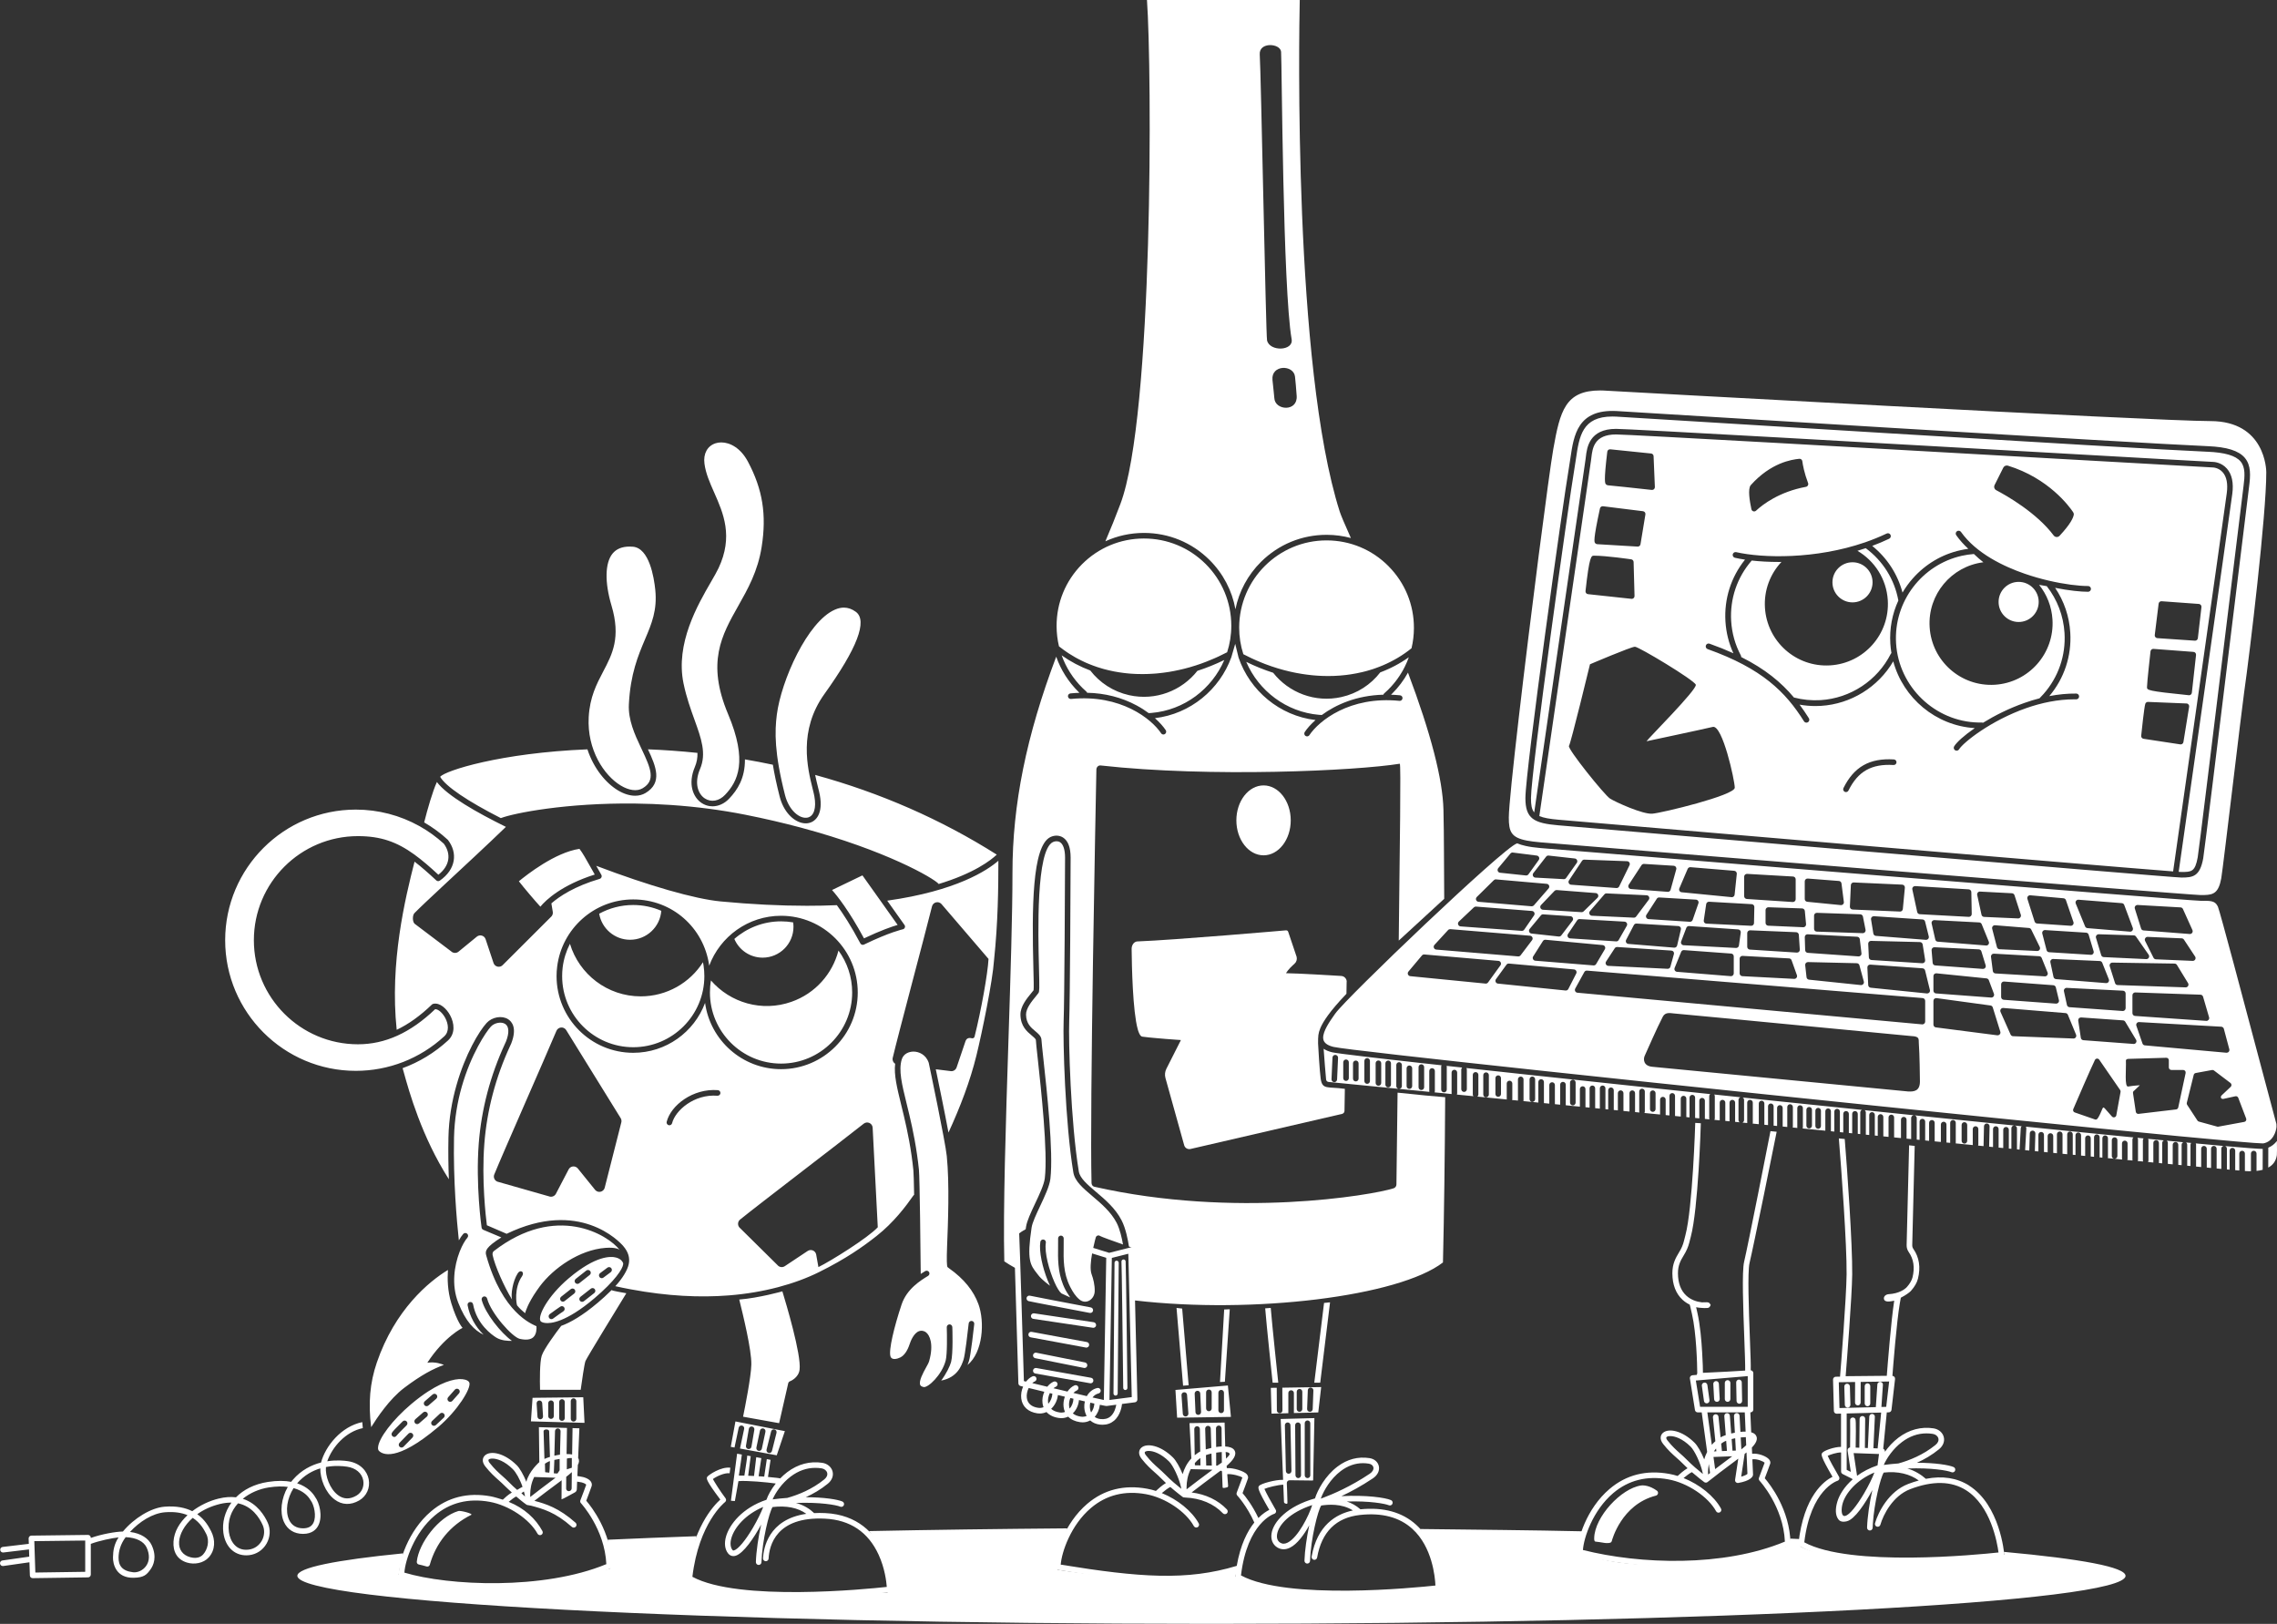 <?xml version="1.0" encoding="UTF-8"?><svg id="Ebene_2" xmlns="http://www.w3.org/2000/svg" viewBox="0 0 816.27 582.12"><rect x="0" y="0" width="816.27" height="582.12" fill="#333333" stroke="none"/><defs><style>.cls-1{fill:#fff;}</style></defs><g id="Trio"><path id="Boden" class="cls-1" d="m761.98,564.89c0,9.51-146.71,17.22-327.69,17.22s-327.69-7.71-327.69-17.22c0-2.91,13.71-5.65,37.91-8.05-.17,2.18-1.3,4.37-1.56,7.65,8.01.72,22.95,4.11,38.22,3.83,13.86-.25,27.72-3.1,37.61-6.05.17-3.29-1.04-8.34-.95-10.31,9.84-.46,21.05-.88,31.88-1.27-1.5,5.77-3.2,14.53-2.6,15.02,2.25,1.82,7.23,5.63,32.84,5.96,13.34.17,23.46-.68,37.95-.79,3.63-.03-3.59-19.28-6.41-22.02,22.13-.46,46.92-.78,71.12-.98-.83,3.48-4.18,8.48-3.55,14.84,8.01,1.27,29.26,3.71,36.46,3.71,3.18,0,22.99-1.43,27.38-3.88.11.97.55.93-.09,2.63,8.65,3.44,27.38,6.27,40.77,6.57,11.48.26,25.38-1.28,32.14-2.5.7-3.28-2.76-14.01-6.53-21.13,19.82.24,40,.4,58.26.82-1.83,4.45-.64,4.21-1.62,7.79,7.72,1.97,13.06,4.66,37.14,4.38,21.3-.25,28.32-4.57,37.28-6.67,1.65-.39,1.22-2.9,1.54-2.88,1.06.05,2.11.09,3.15.14,1.58.07-.53,2.14.84,2.87,4.73,2.5,18.96,5.44,33.66,4.98s32.81-.68,39.08-2.23c0,0-.23-.73-.11-1.01,27.71,2.53,43.56,5.46,43.56,8.59Z"/><path id="Laptop" class="cls-1" d="m816.23,409.01c.05,2.43.06,4.51-.01,5.04-.29,2.21-1.47,3.63-3.09,4.5l.02-7.14c1.21-.49,2.25-1.3,3.08-2.4Zm-18.58,1.83c.38.14.66.51.66.94v7.43c.34.03.67.06.98.09v-6.82c0-.56.45-1,1-1s1,.44,1,1v6.99c.54.06,1.03.1,1.47.13v-6.08c0-.56.45-1,1-1s1,.44,1,1v6.25c.42.03.71.05.88.06.42.02.85.02,1.29.02v-6.33c0-.56.45-1,1-1s1,.44,1,1v6.22c.75-.08,1.49-.21,2.2-.4l.02-7.48c-1.62-.02-6.45-.39-13.5-1.02Zm-17.75-1.64l-.02.17c.55,0,1,.45,1,1v7.21c.41.04.8.08,1.2.11v-7.32c0-.41.24-.76.6-.91-.91-.09-1.84-.17-2.78-.26Zm3.76.35c.25.19.42.49.42.82v7.51c.4.04.79.08,1.18.11v-7.62c0-.25.09-.47.24-.65-.6-.05-1.22-.11-1.84-.17Zm3.47.33c.08.14.13.31.13.49v7.81c.62.06,1.24.12,1.83.18v-6.58c0-.55.45-1,1-1s1,.45,1,1v6.76c.53.05,1.04.1,1.54.15v-6.91c0-.55.45-1,1-1s1,.45,1,1v7.09c.58.06,1.14.11,1.68.16v-7.25c0-.48.34-.89.8-.98-2.97-.27-6.32-.58-9.98-.92Zm-14.17-1.36l-.02.18c.55,0,1,.45,1,1v7.08s0,.1-.01.14c.4.04.8.07,1.2.11v-7.33c0-.4.24-.75.58-.91-.9-.09-1.82-.18-2.75-.27Zm-2.92-.28c.09.15.15.34.15.53v7.22c0,.21-.06.4-.17.56.65.06,1.29.12,1.92.18v-7.03c0-.55.45-1,1-1l.02-.18c-.96-.09-1.94-.18-2.92-.28Zm6.67.65c.26.18.42.48.42.81v7.52c.59.06,1.17.11,1.75.17v-7.02c0-.55.45-1,1-1l.02-.17h0c-1.05-.1-2.11-.2-3.19-.31Zm-10.27-.41v7.22c0,.18-.05.35-.13.49.66.06,1.31.13,1.96.18-.05-.12-.08-.25-.08-.38v-7.22c0-.26.1-.5.27-.68-.74-.07-1.48-.15-2.23-.22.13.17.21.38.21.61Zm-2,7.22v-7.22c0-.3.13-.57.34-.75-4.22-.41-8.6-.85-13.08-1.29l-.02.21c.55,0,1,.45,1,1v7.01c0,.08-.01.15-.03.22.35.03.69.06,1.04.1-.02-.05-.02-.1-.02-.16v-6.8c0-.55.45-1,1-1s1,.45,1,1v6.8c0,.12-.02.24-.06.34.75.07,1.5.14,2.24.21-.46-.09-.8-.5-.8-.98v-5.69c0-.56.45-1,1-1s1,.44,1,1v5.69c0,.55-.44,1-1,1,.91.09,1.81.18,2.7.27-.03-.09-.05-.2-.05-.3v-5.48c0-.55.45-1,1-1s1,.45,1,1v5.48c0,.17-.04.33-.12.47.65.06,1.29.12,1.92.18-.04-.1-.06-.2-.06-.31Zm-22.38-10.22v.13c.54,0,.99.45.99,1v7.34c.33.03.66.06.98.09v-7.08c0-.56.45-1,1-1s1,.44,1,1v7.28c.49.05.98.09,1.47.14v-6.36c0-.55.45-1,1-1s1,.45,1,1v6.55c.4.04.79.08,1.18.12v-7.04c0-.55.45-1,1-1l.02-.21c-3.17-.32-6.39-.64-9.64-.96Zm-29.77-3.01l-.03.28c.55.01.99.47.97,1.02l-.16,7.28c.47.04.94.09,1.4.14v-6.46c0-.55.45-1,1-1s1,.45,1,1v6.65c.56.05,1.11.1,1.66.16v-6.55c0-.56.45-1,1-1s1,.44,1,1v6.74c.31.03.62.06.92.09v-7.36c0-.56.45-1,1-1-3.27-.33-6.53-.66-9.76-.99Zm13.93,1.41c.13.18.2.4.19.64l-.44,7.78c.5.05,1,.09,1.49.14l.19-6.17c.01-.55.46-.97,1-.97h.03c.55.01.98.47.97,1.02l-.19,6.32c.43.04.85.08,1.27.12v-5.98c0-.55.44-1,1-1s1,.45,1,1v5.97c0,.07-.01.14-.02.2.45.04.89.09,1.34.13v-5.85c0-.55.44-1,1-1s1,.45,1,1v5.97s0,.06,0,.08c.45.04.89.08,1.33.13v-6.8c0-.55.44-1,1-1s1,.45,1,1v6.99c.56.05,1.12.1,1.68.16v-7.15c0-.55.44-1,1-1v-.13c-5.22-.53-10.53-1.06-15.83-1.6Zm-3.17.58v7.55c.31.04.62.07.93.1l.43-7.7c.02-.27.13-.51.32-.68-.82-.08-1.65-.17-2.48-.25.46.09.8.49.8.98Zm-36.73-4.64c.46.09.8.49.8.98v7.72c.34.04.68.07,1.02.1v-6.55c0-.55.44-1,1-1s1,.45,1,1v6.75c.47.04.94.09,1.41.14v-6.46c0-.56.45-1,1-1s1,.44,1,1v6.65l2.22.21v-6.25c0-.55.45-1,1-1s1,.45,1,1v6.45c.45.04.89.09,1.34.13v-7.2c0-.55.45-1,1-1l.03-.26c-4.75-.48-9.38-.95-13.82-1.41Zm-17.88-1.85c.26.18.43.48.43.82v7.96c.4.03.81.07,1.22.12v-7.2c0-.55.44-1,1-1s1,.45,1,1v7.39c.35.03.7.07,1.05.1v-6.76c0-.56.45-1,1-1s1,.44,1,1v6.96c.63.06,1.25.12,1.87.18v-6.97c0-.55.45-1,1-1s1,.45,1,1v7.16l2.46.24v-6.6c0-.55.45-1,1-1s1,.45,1,1v6.8c.55.05,1.1.11,1.65.16v-7.53c0-.56.44-1,1-1-6.35-.66-12.31-1.28-17.68-1.83Zm43.85,4.5l-.03.28h-.03c-.54,0-.98.43-1,.98l-.16,7.13c-.65-.07-1.31-.14-1.98-.2.07-.13.11-.28.11-.44v-5.49c0-.55-.45-1-1-1s-1,.45-1,1v5.49c0,.09.01.18.04.26-2.03-.2-4.08-.4-6.15-.6,0-.06.02-.12.02-.18v-7.21c0-.55-.44-1-1-1l.03-.26c3.98.41,8.05.82,12.15,1.24Zm-7.08.8c0-.56-.44-1-1-1s-1,.44-1,1v5.69c0,.55.45,1,1,1s1-.45,1-1v-5.69Zm-179.54-20.41c.11.16.17.35.17.56v7.01c0,.55-.45,1-1,1s-1-.45-1-1v-7.01c0-.28.12-.54.31-.73-1.9-.2-3.76-.41-5.57-.61.04.1.06.21.06.32v8.18c0,.56-.45,1-1,1l-.03.33c.92.09,1.85.19,2.79.28-.02-.07-.03-.14-.03-.22v-7.49c0-.55.44-1,1-1s1,.45,1,1v7.49c0,.15-.03.29-.09.41,1.93.19,3.9.38,5.92.58-.14-.17-.23-.39-.23-.64v-7.01c0-.55.45-1,1-1s1,.45,1,1v7.01c0,.32-.14.6-.37.78,1.03.1,2.08.2,3.13.3v-.04c-.56,0-1-.45-1-1v-6.94c0-.56.44-1,1-1l.08-.78c-2.44-.26-4.82-.52-7.14-.78Zm-27.78-3.09l-.05.43c-.06-.01-.13-.02-.2-.02-.56,0-1,.45-1,1v7.64c0,.55.44,1,1,1v.13c-2.75-.26-5.29-.51-7.61-.74l.07-.68c.55,0,1-.44,1-1v-7.22c0-.48-.34-.89-.8-.98l.05-.43c2.25.26,4.77.55,7.54.87Zm-2.75,1.38c0-.56-.45-1-1-1s-1,.44-1,1v7.08c0,.55.45,1,1,1s1-.45,1-1v-7.08Zm-4.79-2.25l-.05.43c-.06-.01-.13-.02-.2-.02-.55,0-1,.45-1,1v7.22c0,.56.45,1,1,1l-.07.68c-6.25-.62-10.95-1.09-13.77-1.36-.47-.04-.84-.42-.88-.89-.22-2.46-.64-7.32-.88-11,.81.55,1.86.98,3.13,1.28.92.22,5.43.8,12.72,1.66Zm-10.68.29c.02-.55-.41-1.01-.96-1.04-.54-.03-1.02.4-1.04.96l-.35,7.77c-.02.55.4,1.02.95,1.04.02.01.03.01.05.01.53,0,.97-.42,1-.96l.35-7.78Zm3.86,1.61c0-.55-.45-1-1-1s-1,.45-1,1v5.69c0,.55.45,1,1,1s1-.45,1-1v-5.69Zm3.5.38c0-.55-.45-1-1-1s-1,.45-1,1v5.48c0,.56.44,1,1,1s1-.44,1-1v-5.48Zm21.5,1.35v7.22c0,.56.44,1,1,1l-.04.37c-2.77-.27-5.42-.53-7.93-.78.55-.01.99-.45.99-1v-7.57c0-.55-.45-1-1-1s-1,.45-1,1v7.57c0,.48.34.88.79.98-1.27-.13-2.51-.25-3.71-.37v-.13c.56,0,1.01-.45,1.01-1v-7.64c0-.48-.34-.89-.8-.98l.05-.43c3.52.4,7.43.84,11.69,1.32l-.05.44c-.56,0-1,.45-1,1Zm-2.29.42c0-.55-.45-1-1-1s-1,.45-1,1v6.39c0,.55.44,1,1,1s1-.45,1-1v-6.39Zm10.4,7.63v-8.18c0-.19.05-.37.15-.52-2.5-.27-4.91-.54-7.21-.79l-.05.44c.55,0,1,.45,1,1v7.22c0,.56-.45,1-1,1l-.04.37c.96.1,1.93.19,2.92.29-.03-.09-.04-.18-.04-.27v-7.22c0-.55.45-1,1-1s1,.45,1,1v7.22c0,.16-.04.32-.11.45,1.1.1,2.22.21,3.35.32l.03-.33c-.56,0-1-.44-1-1Zm31.68-3.66v7.09c0,.55.45,1,1,1v.02c-1.08-.1-2.15-.21-3.21-.31.04-.09.05-.18.05-.28v-7.51c0-.56-.45-1-1-1s-1,.44-1,1v7.51s0,.06.01.09c-.71-.07-1.43-.14-2.13-.21.06-.13.1-.28.1-.43v-5.49c0-.55-.45-1-1-1s-1,.45-1,1v5.49c0,.09.01.17.04.25-2.53-.25-5.02-.5-7.45-.74v-.04c.55,0,1-.45,1-1v-6.94c0-.56-.45-1-1-1l.08-.78c5.27.58,10.8,1.17,16.56,1.8l-.05.48c-.55,0-1,.45-1,1Zm-10.24-.43c0-.55-.45-1-1-1s-1,.45-1,1v5.69c0,.56.45,1,1,1s1-.44,1-1v-5.69Zm15.58-.6c-1.44-.15-2.87-.3-4.29-.45l-.05.48c.55,0,1,.45,1,1v7.09c0,.55-.45,1-1,1v.02c.71.08,1.43.15,2.15.22v-7.38c0-.55.45-1,1-1s1,.45,1,1v7.57c.64.07,1.28.13,1.93.19v-6.67c0-.56.45-1,1-1s1,.44,1,1v6.86c.63.07,1.26.13,1.89.19v-7.19c0-.56.45-1,1-1s1,.44,1,1v7.39c.84.08,1.68.16,2.52.25l.02-.19c-.56,0-1-.45-1-1v-7.22c0-.56.44-1,1-1v-.07c-3.45-.37-6.84-.73-10.17-1.09Zm10.18,1.09v.07c.54,0,.99.44.99,1v7.22c0,.55-.45,1-1,1l-.02.19c.85.08,1.7.17,2.55.25v-6.31c0-.56.45-1,1-1s1,.44,1,1v6.51c.49.04.99.09,1.48.14v-6.91c0-.56.45-1,1-1s1,.44,1,1v7.11c.56.05,1.12.11,1.68.17v-7.28c0-.56.45-1,1-1s1,.44,1,1v7.47c.33.03.66.06.99.1v-6.88c0-.55.45-1,1-1s1,.45,1,1v7.07l1.47.15v-6.18c0-.55.45-1,1-1s1,.45,1,1v6.38c.72.06,1.44.13,2.16.21v-6.59c0-.55.45-1,1-1s1,.45,1,1v6.78c.52.05,1.04.1,1.57.16-.05-.11-.07-.23-.07-.35v-7.19c0-.55.45-1,1-1l.07-.63c-8.53-.91-16.86-1.8-24.87-2.66Zm48.89,5.99v7.92c0,.13.03.26.08.38-.54-.06-1.09-.11-1.64-.17v-6.53c0-.55-.45-1-1-1s-1,.45-1,1v6.34c-.5-.05-1-.1-1.5-.15v-7.28c0-.56-.45-1-1-1s-1,.44-1,1v7.08c-.39-.03-.77-.07-1.15-.11v-6.63c0-.56-.44-1-1-1s-1,.44-1,1v6.44c-.69-.07-1.37-.14-2.05-.2v-7.21c0-.56-.44-1-1-1s-1,.44-1,1v7.01c-.46-.05-.92-.09-1.37-.13.01-.02.01-.04.01-.06v-5.48c0-.55-.45-1-1-1s-1,.45-1,1v5.34c-1.88-.19-3.76-.37-5.62-.55.1-.15.15-.33.15-.52v-7.19c0-.55-.45-1-1-1l.07-.63c7.98.84,16.14,1.7,24.38,2.57-.06.04-.1.1-.15.15-.13.17-.21.38-.21.61Zm-19.24-1.09c0-.55-.45-1-1-1s-1,.45-1,1v5.7c0,.55.45,1,1,1s1-.45,1-1v-5.7Zm21.03.48c.13.17.21.38.21.61v7.92c0,.2-.06.39-.16.55.64.06,1.28.12,1.92.19v-6.36c0-.55.45-1,1-1s1,.45,1,1v6.55c.5.05,1.01.1,1.52.15v-6.7c0-.55.45-1,1-1s1,.45,1,1v6.89c.54.06,1.08.11,1.62.16-.25-.18-.41-.47-.41-.81v-7.22c0-.38.22-.72.55-.89.04-.02.09-.04.14-.06-3.14-.33-6.27-.65-9.39-.98Zm10.2,1.07c.3.17.5.49.5.86v7.22c0,.41-.24.76-.59.91.57.06,1.15.11,1.73.17-.01-.03-.01-.06-.01-.1v-7.22c0-.55.45-1,1-1s1,.45,1,1v7.22c0,.1-.01.2-.05.29.74.07,1.47.14,2.2.22v-7.42c0-.55.45-1,1-1l.05-.43c-2.28-.24-4.56-.48-6.83-.72Zm42.76,4.44c-.36.15-.61.51-.61.92v7.76c-.3-.03-.59-.06-.89-.09v-7.17c0-.55-.45-1-1-1s-1,.45-1,1v6.98c-.4-.04-.8-.08-1.2-.12v-6.86c0-.55-.44-1-1-1s-1,.45-1,1v6.67c-.05,0-.09-.01-.14-.01-.36-.04-.74-.08-1.11-.11.03-.09.04-.18.04-.28v-7.08c0-.56-.45-1-1-1s-1,.44-1,1v7.08s0,.06.01.09c-.41-.05-.82-.09-1.23-.13v-7.17c0-.55-.44-1-1-1s-1,.45-1,1v6.98c-2.71-.27-5.42-.53-8.14-.8.06-.12.09-.26.09-.4v-6.91c0-.55-.45-1-1-1s-1,.45-1,1v6.91c0,.08.01.15.03.22-.56-.06-1.12-.11-1.68-.16.04-.1.06-.22.06-.34v-7.01c0-.55-.45-1-1-1s-1,.45-1,1v7.01s0,.1,0,.15c-.55-.06-1.1-.11-1.65-.16v-6.67c0-.55-.44-1-1-1s-1,.45-1,1v6.47c-.42-.04-.83-.08-1.25-.12v-6.94c0-.55-.45-1-1-1s-1,.45-1,1v6.74c-.44-.04-.88-.09-1.32-.12v-7.62c0-.55-.45-1-1-1l.05-.43c4.78.5,9.58,1,14.36,1.49,4.53.47,12.1,1.25,21.57,2.23Zm-17.92-.04c0-.55-.44-1-1-1s-1,.45-1,1v5.69c0,.56.45,1,1,1s1-.44,1-1v-5.69Zm3.22.32c0-.55-.45-1-1-1s-1,.45-1,1v5.49c0,.55.45,1,1,1s1-.45,1-1v-5.49Zm138.54-236.21c-24.4-1-209.84-12.46-211.91-12.59-.48-.03-.95-.04-1.39-.04-10.85,0-11.89,7.09-13.08,15.25-.17,1.11-.33,2.23-.52,3.33-2.02,11.68-15.58,108.74-15.59,118.2,0,2.37.21,4,1.16,5.14,1.88-12.93,17.66-121.75,18.4-126.58.03-.25.07-.55.11-.87.38-3.26,1.17-10.04,10.83-10.04,4.61,0,97.64,5.28,159.19,8.77,30.08,1.7,53.84,3.05,54.61,3.06.51,0,3.16.12,5.18,2.42,1.8,2.05,2.45,5.09,1.93,9.04-1.15,8.78-18.66,131.59-19.22,135.5.54.03.88.05.99.05,3.55,0,4.88,0,5.83-5.22.34-1.84,5.75-46.11,10.11-81.68,3-24.58,5.6-45.8,6.32-51.44.46-3.59.7-6.73-1.07-8.82-1.76-2.09-5.65-3.23-11.88-3.48Zm-74.86,53.84c0,3.97,3.22,7.19,7.19,7.19s7.19-3.22,7.19-7.19-3.22-7.19-7.19-7.19-7.19,3.22-7.19,7.19Zm-38.81,14.95c-.33-5.4.67-10.68,2.88-15.46-1.38-7.54-5.52-14.18-11.7-18.76-.99.34-1.98.65-2.97.94,6.13,3.6,10.41,10.08,10.88,17.71.75,12.16-8.51,22.62-20.67,23.36-12.16.75-22.62-8.51-23.37-20.67-.39-6.3,1.91-12.14,5.91-16.41-.32.01-.63.01-.94.01-3.55,0-6.82-.19-9.71-.51-5.24,6.02-7.85,13.71-7.37,21.69.27,4.36,1.44,8.51,3.47,12.33.1.18.13.37.11.56,8.61,4.3,14.39,9.11,18.92,14.52,3.11.82,6.31,1.13,9.55.94,10.69-.66,20.34-7.01,25.17-16.59.06-.12.14-.22.23-.29-.19-1.11-.32-2.23-.39-3.37Zm-20.75-21.98c0,3.97,3.22,7.19,7.19,7.19s7.19-3.22,7.19-7.19-3.22-7.19-7.19-7.19-7.19,3.22-7.19,7.19Zm139.91-39.44c-1.48-1.69-3.46-1.74-3.68-1.74-.58,0-19.16-1.05-54.72-3.07-61.53-3.49-154.52-8.76-159.08-8.76-7.88,0-8.46,4.98-8.85,8.27-.04.35-.07.67-.12.94-.75,5.01-17.69,121.75-18.54,127.59,1.49.65,3.7,1.04,6.96,1.32,10.25.89,194.34,16.56,220.25,18.52v-.04c.18-1.27,18.07-126.7,19.23-135.57.44-3.35-.05-5.86-1.45-7.46Zm-81.78,4.56l3.12-6.23c.3-.59,1-.9,1.64-.71,14.67,4.51,22.07,14.69,23.4,16.68.19.28.28.62.21.96-.16.97-1.06,3.2-5.07,7.49-.58.64-1.6.59-2.12-.1-6.12-8.18-16.97-14.33-20.59-16.23-.67-.35-.93-1.17-.59-1.86Zm-87.4.03c7.19-8.02,14.62-9.16,17.39-9.43.53-.05,1.01.33,1.08.86.18,1.36.68,4.16,2.07,7.86.22.58-.15,1.22-.77,1.33-9.53,1.76-15.48,6.3-17.89,8.55-.57.53-1.49.24-1.66-.52-.6-2.79-1.38-7.36-.22-8.65Zm-51.45-11.96c.06-.54.55-.93,1.09-.87l14.61,1.5c.5.05.88.46.9.95l.46,11.07c.01.29-.1.57-.31.77-.19.18-.43.27-.69.27h-.11c-5.95-.66-15.03-1.63-15.65-1.65-.27-.01-.6-.16-.79-.37-.32-.36-.81-.92.49-11.67Zm-2.62,20.32c.11-.5.59-.85,1.1-.78l14.33,1.78c.27.03.51.18.68.39.16.22.23.5.18.77l-1.76,10.68c-.08.49-.5.84-.98.84h-.07c-5.5-.35-13.88-.86-14.38-.86-.3,0-.64-.16-.83-.4-.32-.4-.76-.95,1.73-12.42Zm-2.14,16.94c4.45,0,12.99,1.26,13.35,1.31.48.07.84.48.85.96l.33,12.18c.01.29-.11.57-.32.76-.18.17-.43.27-.68.27-.03,0-.07,0-.1-.01l-15.58-1.68c-.27-.03-.51-.16-.68-.37-.16-.21-.24-.47-.21-.74,1.39-12.68,2.07-12.68,3.04-12.68Zm20.91,92.49c-3.48.27-13.19-4.17-15.17-5.42-1.98-1.25-15.37-17.91-14.71-18.88.67-.97,7.53-29.26,7.53-29.26,0,0,14.72-6.29,16.11-6.29s21.24,11.94,21.82,13.61c.58,1.67-17.24,19.44-17.66,20.27,0,0,20.27-4.3,23.75-5.14,3.47-.83,7.86,19.13,7.88,21.79,0,2.74-26.07,9.04-29.55,9.32Zm86.47-17.45c-7.9-.47-12.74,2.26-16.16,9.15-.17.35-.53.55-.89.55-.15,0-.31-.03-.45-.1-.49-.25-.7-.85-.45-1.34,3.78-7.62,9.36-10.79,18.08-10.26.55.04.97.51.93,1.06-.03.55-.51.98-1.06.94Zm69.73-62.1c-2.6,0-6.83-.42-11.8-1.41,3.21,4.76,5.08,10.26,5.43,16.06.51,8.33-2.15,16.39-7.52,22.75,3.19-.61,6.44-.95,9.67-.91.57.01,1.02.48,1.01,1.05,0,.56-.47,1.02-1.03,1.02h0c-.21-.01-.42-.01-.63-.01-6,0-11.89,1.27-17.27,3.15-12.74,4.46-22.59,12.33-24.1,14.77-.19.32-.53.49-.88.49-.18,0-.37-.05-.54-.15-.48-.3-.63-.94-.33-1.42.9-1.46,3.55-3.88,7.38-6.52-13.93-.84-25.67-10.75-29.22-23.93-5.41,9.24-15.17,15.3-25.93,15.96-.67.04-1.33.06-2,.06-1.9,0-3.79-.17-5.65-.5,1.18,1.58,2.28,3.2,3.33,4.87.31.48.16,1.12-.32,1.42-.17.11-.36.16-.55.16-.35,0-.68-.17-.88-.48-6.59-10.49-14.99-18.91-34.55-25.88-.53-.19-.81-.78-.62-1.32.19-.54.78-.82,1.32-.62,3.11,1.11,5.94,2.25,8.54,3.43-1.65-3.59-2.6-7.43-2.85-11.43-.49-8.06,1.99-15.87,7.02-22.13-1.32-.2-2.53-.42-3.62-.67-.55-.13-.9-.68-.78-1.24.13-.55.68-.9,1.24-.77,9.44,2.14,28.37,2.62,46.19-3.52.07-.02.13-.05.2-.07,2.55-.89,5.08-1.92,7.56-3.09.51-.25,1.13-.03,1.38.49.24.51.02,1.13-.5,1.38-1.99.95-4.02,1.8-6.07,2.56,5.34,4.32,9.12,10.14,10.86,16.74,1.05-1.79,2.28-3.49,3.69-5.08,4.58-5.17,10.54-8.68,17.16-10.12.9-.21,1.82-.37,2.74-.49-1.62-1.49-3.08-3.11-4.32-4.86-.33-.47-.22-1.11.25-1.44.47-.33,1.11-.22,1.44.24,5.5,7.77,15.46,12.44,22.85,14.99,2.92,1.01,5.85,1.84,8.65,2.49,5.64,1.31,10.73,1.92,14.06,1.92.57,0,1.03.46,1.03,1.03s-.46,1.03-1.03,1.03Zm34.19,53.87c-.08.49-.5.84-.98.84-.05,0-.1,0-.15-.01l-13.17-2c-.53-.08-.9-.56-.84-1.09.17-1.71,1.08-10.28,1.47-11.45.15-.42.53-.7.99-.68l13.78.56c.29,0,.56.15.74.37.18.22.26.51.21.79l-2.05,12.67Zm3.02-17.67c-.06.51-.49.89-.99.89-.04,0-.07,0-.11-.01-14.97-1.52-14.97-1.82-14.98-2.9,0-1.64,1.21-12.37,1.26-12.83.06-.53.54-.92,1.07-.88l14.33,1.08c.27.02.53.15.7.36.17.21.25.48.22.75l-1.5,13.54Zm2.15-19.55c-.06.51-.49.88-1,.88h-.06l-13.47-.91c-.27-.02-.53-.15-.7-.36-.18-.21-.26-.49-.22-.76l1.39-11.24c.07-.53.52-.9,1.07-.87l13.36.97c.27.02.52.15.69.36.18.21.26.49.23.76l-1.29,11.17Zm-54.15-18.66c-.95-.16-1.86-.32-2.76-.48,2.76,3.44,4.51,7.73,4.8,12.45.74,12.16-8.51,22.62-20.67,23.37-12.17.74-22.63-8.51-23.37-20.68-.72-11.69,7.8-21.8,19.26-23.23-1.12-.87-2.24-1.86-3.39-2.96-1.48.11-2.93.33-4.34.64-14.23,3.19-24.48,16.36-23.56,31.37.95,15.61,13.94,28.09,29.55,28.4.41,0,.81,0,1.21,0h.02c.14,0,.27.03.39.08h0c4.17-2.57,9.28-5.16,14.86-7.11,1.76-.63,3.56-1.18,5.4-1.65.04-.06.08-.11.13-.16.44-.45.87-.9,1.28-1.36,5.35-6.06,8.03-13.83,7.54-21.9-.38-6.15-2.58-11.95-6.36-16.78Zm58.63-59.18c-19.96,0-215.04-10.81-217.72-10.96-.35-.01-.7-.02-1.04-.02-12.47,0-14.36,7.32-16.79,21.04-.77,4.34-2.82,19.42-5.21,37.96-4.71,36.64-10.72,86.78-10.73,94.09-.01,5.08.86,7.18,6.44,8.26,1.34.26,2.96.46,4.9.63,15.01,1.3,232.82,18.9,236.61,18.9h.71c.27-.01.52-.01.77-.01,3.18-.09,5.01-.76,5.97-5.99.33-1.83,2.36-18.73,4.33-35.06,1.75-14.51,3.39-28.22,3.87-31.57,2.06-14.38,7.98-63.85,7.94-78.93,0-.75-.27-18.34-20.05-18.34Zm13.88,23.55c-.72,5.62-3.31,26.85-6.32,51.42-4.58,37.45-9.77,79.9-10.12,81.8-1.19,6.53-3.74,6.86-7.8,6.86-3.81,0-221.25-18.54-223.41-18.73-8.69-.75-11.78-2.34-11.77-9.76.01-9.92,13.54-106.54,15.62-118.54.18-1.09.35-2.19.51-3.28,1.21-8.27,2.55-17.65,16.56-16.92h.01c1.87.12,187.47,11.59,211.87,12.59,6.92.28,11.16,1.62,13.33,4.19,2.29,2.71,2.03,6.45,1.52,10.37Zm9.8,228.43v-.02s-.01-.05-.02-.07c-.54-1.91-2.93-10.92-5.95-22.32-5.69-21.45-14.29-53.88-14.99-55.48-.77-1.58-1.62-2.16-4.77-2.12-.1.01-.2.01-.3.01h-.12s-.04,0-.06-.01c-.23.01-.45.01-.68.01-4.46,0-234.61-18.72-236.79-18.91-2.14-.19-3.94-.43-5.45-.77-1.18-.26-2.19-.57-3.05-.94-.03.02-.06.03-.09.04-4.82,1.47-61.15,55.34-65.1,60.97l-.32.45c-1.68,2.4-4.13,5.88-4.03,8.32.01.32.07.61.17.89.41,1.07,1.62,1.85,3.59,2.32,2.87.68,33.8,4.16,75.77,8.66,95.77,10.28,248.99,25.92,257.24,25.92.11,0,.2,0,.26,0,1.5-.28,2.72-1.13,3.59-2.53.75-1.21,1.06-2.51,1.13-3.44-.01-.33-.02-.66-.03-.97Zm-19.75-34.88c.43.03.79.33.91.74l1.96,7.34c.09.31.01.65-.2.9-.19.23-.47.35-.76.35h-.09l-29.23-2.64c-.39-.03-.72-.29-.85-.67l-2.19-6.36c-.11-.31-.06-.66.14-.93.2-.26.51-.41.86-.39l29.45,1.66Zm-84.17-17.32c.37.04.7.29.83.64l1.83,4.88c.12.32.07.68-.14.95-.19.26-.48.4-.8.4h-.07l-19.76-1.48c-.52-.04-.92-.47-.92-.99v-5.23c0-.28.12-.55.32-.74.21-.19.5-.28.78-.25l17.93,1.82Zm-.18-11.79l-17.3-1.37c-.43-.03-.8-.35-.89-.78l-1.3-5.73c-.07-.31,0-.63.21-.87.21-.24.51-.37.82-.35l16.04.83c.38.02.72.26.87.62l2.55,6.28c.13.32.09.69-.12.97-.19.26-.49.41-.81.41-.02,0-.05-.01-.07-.01Zm2.44,9.15l-.65-5.09c-.04-.3.06-.59.26-.81.2-.22.49-.33.79-.32l16.25.91c.38.02.72.26.87.62l2.11,5.23c.13.31.08.68-.12.95-.19.27-.49.42-.81.42h-.06l-17.7-1.04c-.48-.03-.87-.39-.94-.87Zm-.02-16.06c.21-.25.51-.37.84-.35l12.13.98c.36.03.67.24.82.56l3.06,6.25c.16.32.13.7-.06.99-.19.28-.5.45-.84.45h-.04l-13.49-.63c-.44-.02-.81-.32-.92-.75l-1.71-6.6c-.08-.32,0-.65.21-.9Zm17.95,1.74c.2-.24.5-.38.83-.36l14.7.93c.41.03.77.31.89.71l1.78,5.95c.1.31.03.65-.17.91-.19.24-.48.38-.79.38-.02,0-.04,0-.06-.01l-14.94-.93c-.43-.03-.8-.33-.9-.75l-1.54-5.94c-.08-.31,0-.64.2-.89Zm-14.95,19.08c0-.28.12-.54.32-.73.21-.19.48-.29.76-.26l17.63,1.32c.43.04.8.34.9.77l1.11,4.59c.07.31-.01.64-.21.88-.19.23-.47.36-.76.36h-.08l-18.74-1.38c-.52-.04-.93-.47-.93-1v-4.55Zm19.67-1.86c-.44-.04-.81-.36-.9-.79l-1.11-5.22c-.07-.31,0-.62.21-.86.2-.23.49-.37.81-.35l16.68.73c.4.02.74.26.89.63l2.36,5.92c.13.33.08.69-.13.97-.18.26-.48.4-.8.4h-.08l-17.93-1.43Zm3.06,3.49c.2-.24.51-.37.82-.35l20.13,1.01c.53.02.95.46.95,1v5.28c0,.28-.12.54-.32.73-.18.18-.43.27-.68.27h-.07l-19.06-1.37c-.44-.03-.81-.35-.91-.79l-1.07-4.92c-.07-.3.01-.62.21-.86Zm16.35-9c.19-.26.46-.4.82-.41l22.28.35c.34.01.66.19.84.48l3.99,6.53c.19.31.2.7.01,1.02-.18.31-.51.5-.86.5h-.03l-24.37-.83c-.43-.01-.8-.29-.92-.69l-1.91-6.06c-.1-.3-.04-.64.15-.89Zm-11.18,19.57c.2-.22.5-.33.8-.32l15,1.05c.32.02.62.2.79.48l3.88,6.46c.2.32.19.72,0,1.04-.18.3-.51.48-.85.48-.03,0-.05,0-.08-.01l-17.96-1.34c-.46-.04-.84-.39-.91-.85l-.93-6.16c-.04-.3.05-.6.26-.83Zm44.49-7.76l2.16,7.4c.09.31.02.65-.18.9-.2.24-.48.38-.78.38-.03,0-.05-.01-.07-.01l-25.52-1.77c-.52-.04-.93-.47-.93-1v-6.42c0-.27.11-.53.31-.72.19-.19.46-.3.73-.28l23.36.8c.43.02.8.31.92.72Zm-2.81-13.35c-.18.32-.51.51-.87.51h-.05l-13.18-.56c-.36-.02-.69-.23-.85-.55l-3.02-6.04c-.16-.32-.14-.69.06-.99.19-.3.49-.49.88-.46l12.19.52c.32.02.62.18.79.45l4.01,6.08c.21.31.22.72.04,1.04Zm-21.49-19.14c.21-.26.51-.4.85-.39l15.39.87c.37.02.7.25.85.59l3.4,7.54c.15.33.11.7-.09.99-.19.27-.5.42-.82.42h-.08l-16.54-1.28c-.41-.03-.76-.3-.88-.69l-2.24-7.14c-.1-.31-.04-.65.16-.91Zm.25,10.92l4.55,6.53c.21.31.24.72.05,1.06-.17.32-.51.51-.87.51h-.05l-15.24-.72c-.43-.02-.79-.31-.91-.71l-1.86-6.19c-.1-.3-.04-.64.16-.89.2-.26.51-.4.82-.4l12.56.39c.31.01.61.17.79.42Zm-21.47-12.79c.2-.28.55-.43.89-.4l15.52,1.23c.38.03.72.28.85.65l3.07,8.22c.12.32.06.68-.14.96-.19.25-.49.39-.8.39h-.08l-15.23-1.27c-.38-.03-.7-.27-.85-.62l-3.35-8.19c-.13-.32-.09-.69.12-.97Zm-17.28-1.62c.21-.26.54-.4.87-.37l11.91,1.07c.4.04.73.3.86.67l2.7,7.87c.1.32.05.67-.16.93-.19.25-.48.39-.79.39h-.07l-12.02-.82c-.41-.03-.76-.31-.89-.7l-2.58-8.12c-.1-.31-.04-.66.17-.92Zm-17.96-1.35c.2-.24.51-.38.82-.35l11.44.6c.41.02.77.3.9.69l2.27,7.02c.1.31.04.65-.16.91-.19.25-.48.4-.8.4h-.04l-12.17-.54c-.46-.02-.84-.35-.93-.79l-1.54-7.08c-.07-.3.01-.62.21-.86Zm-23.24-1.97c.2-.24.53-.36.82-.35l19.17,1.17c.52.04.93.46.94.98l.14,7.87c0,.27-.11.54-.31.73-.19.18-.44.28-.69.28h-.06l-17.57-.95c-.45-.02-.83-.35-.92-.79l-1.74-8.08c-.07-.31.01-.62.22-.86Zm-13.29,17.5c-.46-.04-.83-.38-.91-.84l-.82-5.05c-.05-.31.04-.61.25-.84.2-.22.5-.33.81-.32l17.4,1.16c.44.03.8.33.91.76l1.32,5.31c.08.32,0,.65-.21.89-.19.23-.47.35-.76.35h-.08l-17.91-1.42Zm17.66,8.65c.04.3-.05.61-.25.83-.19.21-.46.33-.74.33h-.07l-18.18-1.16c-.51-.03-.92-.44-.94-.95l-.23-4.87c0-.27.09-.54.28-.74.2-.2.44-.3.74-.3l17.54.43c.48.01.89.37.96.84l.89,5.59Zm-26.63-26.85c.01-.26.13-.51.32-.69.2-.18.46-.28.72-.26l17.37.78c.27.02.53.14.71.35.17.2.26.48.24.75l-.73,7.65c-.05.52-.49.91-1,.91-.01,0-.03,0-.04-.01l-16.98-.72c-.27-.02-.52-.13-.7-.33-.18-.19-.27-.45-.26-.72l.35-7.71Zm-16.12,27.91c.2-.21.47-.32.76-.32l17.49.41c.45.02.83.32.94.74l1.58,5.83c.09.32.02.66-.2.91-.19.23-.47.36-.76.36-.03,0-.07,0-.1,0l-18.59-1.94c-.47-.05-.84-.42-.89-.89l-.48-4.3c-.03-.29.06-.58.25-.79Zm-.26-4.6l-.14-4.65c-.01-.28.1-.55.29-.75.2-.19.48-.3.75-.28l17.74.88c.49.03.89.4.95.89l.59,5.04c.04.3-.06.6-.27.81-.19.2-.45.31-.72.31h-.07l-18.19-1.28c-.51-.04-.91-.45-.93-.97Zm20.67-6.08h-.03l-16.49-.56c-.54-.01-.96-.46-.96-1v-4.73c0-.27.11-.53.3-.72.2-.19.47-.3.73-.28l15.54.53c.46.02.86.35.95.81l.94,4.75c.06.3-.02.61-.21.84s-.47.36-.77.36Zm-20.82-18.58c0-.28.12-.55.33-.74.2-.19.47-.28.75-.26l11.18.87c.47.04.85.4.91.87l.85,6.66c.04.3-.06.6-.28.82-.19.2-.45.3-.71.3h-.1l-12.02-1.19c-.52-.05-.91-.48-.91-.99v-6.34Zm.03,10.62l.44,4.73c.03.29-.07.58-.27.79-.19.2-.45.31-.72.31h-.05l-12.52-.55c-.53-.02-.96-.46-.96-1v-4.61c0-.27.11-.53.31-.72.19-.18.48-.29.73-.28l12.08.42c.5.02.91.41.96.91Zm-55.95-4.03l-4.52,6.03c-.19.25-.48.4-.8.4h-.04l-15.02-.69c-.38-.02-.72-.25-.87-.6-.15-.35-.09-.76.16-1.05l5.18-6.01c.2-.24.49-.37.8-.35l14.36.67c.37.02.7.24.86.58.15.33.11.73-.11,1.02Zm2.88-.36c.2-.3.52-.47.9-.45l13.14.78c.31.02.6.18.77.44.18.26.22.59.11.88l-2.06,5.94c-.14.41-.53.68-.95.68-.02,0-.04,0-.06,0l-14.79-.96c-.36-.02-.67-.23-.83-.55-.16-.31-.14-.69.05-.99l3.72-5.76Zm-21.27-.32l-4.96,4.86c-.19.18-.44.28-.7.28h-.06l-13.85-.87c-.38-.03-.72-.27-.87-.64-.14-.36-.06-.77.21-1.05l4.83-5.06c.21-.22.49-.33.8-.31l13.98,1.08c.39.03.73.29.86.65.14.37.04.79-.24,1.06Zm-20.27,6.28c.2-.25.52-.38.83-.36l9.77.67c.37.02.69.25.84.58.15.34.11.73-.11,1.02l-4.03,5.29c-.19.25-.49.39-.8.39h-.1l-9.79-1.07c-.36-.04-.68-.27-.81-.62-.14-.34-.08-.72.15-1.01l4.05-4.89Zm-2.77,14.72l3.49-5.51c.2-.32.56-.5.94-.46l20.49,1.91c.34.03.64.24.8.54.15.31.14.67-.03.96l-3.12,5.3c-.18.31-.51.49-.86.49h-.08l-20.87-1.69c-.35-.03-.66-.24-.82-.56-.15-.31-.13-.68.06-.98Zm13.24-6.46c-.36-.03-.68-.24-.84-.56-.15-.32-.13-.7.07-1l3.3-4.92c.19-.3.52-.46.89-.44l16.09.92c.34.02.65.22.82.52.16.3.16.67-.01.97l-2.9,5.08c-.18.32-.51.51-.87.51-.02,0-.04,0-.07-.01l-16.48-1.07Zm12.89,8.3l3.1-4.75c.19-.31.54-.47.9-.46l19.41,1.28c.3.02.58.17.75.41.18.25.23.56.15.85l-1.25,4.54c-.12.44-.51.73-.96.73h-.05l-21.26-1.05c-.36-.02-.68-.23-.84-.55-.17-.32-.15-.7.05-1Zm7.99-6.32c-.33-.03-.63-.22-.79-.51-.16-.3-.17-.65-.01-.95l2.78-5.31c.18-.34.55-.55.94-.53l15,.9c.29.01.56.16.74.4.18.23.24.54.17.82l-1.35,5.75c-.11.45-.51.77-.97.77h-.09l-16.42-1.34Zm16.58,8.62l2.35-5.78c.16-.4.55-.65,1-.62l16.92,1.24c.53.03.93.47.93.99v6.11c0,.28-.12.55-.32.74-.19.17-.43.26-.68.26h-.08l-19.27-1.56c-.32-.03-.6-.2-.77-.48-.17-.27-.19-.6-.08-.9Zm3.22-8.15c-.32-.02-.61-.19-.78-.45-.18-.27-.21-.61-.1-.9l1.86-4.88c.15-.41.55-.67,1-.64l17.59,1.2c.28.02.53.16.71.37.17.22.25.5.21.77l-.66,4.65c-.07.49-.5.86-.99.86h-.05l-18.79-.98Zm7.23-8.88l.87-5.86c.07-.51.56-.88,1.04-.85l15.28.87c.54.03.95.48.94,1.02l-.12,5.75c0,.27-.12.53-.31.71-.19.18-.43.27-.69.27h-.04l-16.03-.77c-.29-.01-.55-.14-.73-.36-.18-.22-.26-.5-.21-.78Zm12.86,13.7c0-.28.11-.54.31-.73s.47-.29.74-.27l16.68.9c.41.02.76.28.89.66l1.91,5.35c.11.31.06.66-.14.93-.19.26-.49.4-.8.4h-.05l-18.59-.97c-.53-.03-.95-.47-.95-1v-5.27Zm20.57-2.18h-.07l-16.84-1.08c-.53-.03-.94-.47-.94-1v-4.91c0-.27.11-.53.31-.72.2-.19.46-.29.73-.28l16.5.68c.51.02.93.42.96.93l.35,5.32c.01.28-.09.57-.29.77-.19.19-.45.29-.71.29Zm-18.95-27.22c0-.27.12-.54.32-.73s.47-.28.74-.27l16.47.95c.53.03.94.47.94,1v7.14c0,.28-.12.54-.32.73-.18.17-.43.27-.68.27h-.07l-16.46-1.09c-.53-.04-.94-.48-.94-1v-7Zm-23.24,4.2l2.99-6.99c.17-.4.58-.63,1-.61l15.7,1.3c.27.02.51.15.68.36.18.2.26.47.23.74l-.78,7.46c-.05.51-.49.9-.99.9-.03,0-.07,0-.1-.01l-17.91-1.76c-.31-.03-.6-.21-.76-.49-.16-.27-.18-.61-.06-.9Zm-12.65-8.77l10.65.66c.3.02.57.17.75.41.17.25.23.56.15.85l-2.04,7.36c-.12.44-.52.74-.97.74-.02,0-.05,0-.07-.01l-13.19-1.01c-.36-.03-.67-.24-.82-.56-.16-.31-.14-.69.06-.99l4.58-7c.2-.3.54-.47.9-.45Zm-21.37-1.53l15.3.56c.34.01.65.2.82.49.18.29.19.64.04.95l-3.71,7.62c-.17.34-.52.56-.9.56h-.07l-16.26-1.19c-.35-.02-.67-.24-.82-.55-.16-.32-.14-.7.06-1l4.67-7c.19-.28.49-.47.87-.44Zm-13.73-1.08c.21-.27.56-.42.9-.38l9.38,1.05c.36.04.66.27.8.59.15.32.11.7-.09.99l-3.83,5.4c-.19.27-.49.43-.82.43,0,0-.03,0-.05-.01l-10.14-.55c-.38-.02-.7-.24-.86-.58-.15-.34-.11-.73.12-1.03l4.59-5.91Zm-17.18,4.14l4.38-5.25c.21-.27.55-.39.89-.35l8.57,1.08c.35.05.65.27.79.59.15.33.11.7-.1.99l-3.69,5.14c-.18.26-.49.41-.81.41h-.1l-9.26-.98c-.37-.03-.69-.27-.83-.62-.13-.34-.07-.73.16-1.01Zm-7.69,10.34l6.11-6.03c.21-.21.49-.32.79-.29l18.18,1.59c.37.03.7.27.84.62.14.35.07.74-.17,1.03l-5.27,6.06c-.19.22-.47.34-.76.34h-.08l-19.02-1.61c-.39-.03-.73-.29-.86-.66-.13-.36-.04-.77.24-1.05Zm-6.42,8.8l5.38-5.09c.21-.2.48-.3.77-.28l20.07,1.57c.36.03.67.25.83.57.15.32.12.7-.08,1l-3.54,5.13c-.19.27-.5.43-.83.43h-.07l-21.92-1.6c-.39-.03-.73-.29-.86-.66-.14-.38-.04-.79.25-1.07Zm-8.76,8.37l4.9-5.33c.21-.23.52-.34.82-.32l28.57,2.35c.36.03.68.26.83.59.15.33.11.72-.12,1.01l-4.11,5.43c-.19.25-.49.39-.8.39h-.08l-29.35-2.45c-.38-.03-.71-.27-.85-.63-.14-.36-.06-.76.19-1.04Zm18.42,13.87s-.06-.01-.1-.01l-26.98-2.66c-.37-.04-.68-.28-.82-.62-.14-.34-.08-.74.16-1.02l4.86-5.79c.21-.25.53-.38.85-.35l26.57,2.3c.36.03.67.25.82.58.15.32.11.71-.1,1l-4.45,6.15c-.19.26-.49.42-.81.42Zm28.7,2.47h-.1l-24.25-2.48c-.36-.04-.67-.26-.81-.59-.15-.32-.11-.7.1-.99l3.77-5.19c.2-.29.53-.45.9-.41l23.31,2.1c.33.03.63.22.79.51.16.29.17.64.02.94l-2.84,5.56c-.17.34-.52.55-.89.55Zm122.58,36.18c-1.79-.11-84.34-8.2-91.58-8.84-3.17-.28-3.3-2.69-2.74-3.92,1.04-2.27,4.3-9.81,6.5-14.04.88-1.7,2.68-1.28,3.85-1.17,19.49,1.77,84.05,8.07,85.26,8.12,3.06.12,2.56,1.13,2.66,2.5.3,3.77.39,12.61.4,13.76,0,3.48-2.11,3.72-4.35,3.59Zm6.23-25.04c0,.29-.12.55-.33.74-.18.17-.43.26-.67.26h-.1l-123.57-11.35c-.33-.03-.63-.23-.79-.53-.15-.29-.15-.65.01-.95l3.26-5.93c.19-.34.56-.55.96-.51l120.31,9.84c.52.04.92.48.92,1v7.43Zm1.48-10.43c-.19.22-.46.35-.75.35-.04,0-.07,0-.1,0l-20.15-2.06c-.5-.05-.88-.45-.9-.94l-.3-6.29c-.01-.29.09-.57.3-.76.2-.21.49-.31.77-.29l18.72,1.32c.43.03.79.34.9.76l1.73,7.03c.08.31-.01.65-.22.89Zm.82-15.14c-.02-.29.08-.57.28-.78.2-.21.48-.32.77-.3l15.89.76c.42.02.78.31.91.71l1.53,5.01c.1.32.03.66-.17.92-.19.24-.48.37-.78.37h-.08l-17.05-1.25c-.49-.04-.88-.43-.92-.92l-.38-4.52Zm24.45,30.13c-.19.23-.47.36-.76.36-.05,0-.09,0-.13,0l-22.03-2.84c-.5-.06-.87-.49-.87-.99v-8.51c0-.29.12-.57.34-.76.22-.18.5-.27.79-.23l19.32,2.64c.39.05.71.32.82.69l2.71,8.71c.1.32.03.68-.19.94Zm3.87.09l-3.61-8.12c-.14-.33-.1-.7.1-.99.21-.29.54-.44.9-.42l22.31,1.83c.37.03.7.27.84.62l2.93,7.12c.13.32.09.68-.1.96-.19.27-.49.42-.82.42h-.04l-21.63-.83c-.39-.01-.72-.24-.88-.59Zm39.4,20.7l-1.52,8.36c-.22.66-1.06.83-1.53.33l-2.6-2.94c-.54-.59-.68-.25-.98.48s-.85,2.03-1.29,2.72c-.3.48-.57.95-1.12.82l-7.27-2.52c-.55-.13-.84-.72-.62-1.23,1.4-3.27,5.95-13.83,7.75-17.59.3-.63,1.16-.69,1.56-.12l7.51,10.89c.16.24.2.53.11.8Zm20.7,5.44c-.09.39-.43.69-.83.71l-13.43,1.59c-.46.03-.87-.29-.95-.74l-1-6.69c-.07-.39.13-.78.48-.96l1.97-1.88s-2.21.12-4.2.46c-1.38.23-.66-6.18-.8-9.31-.02-.36.43-.57.79-.6l13.64-.4c.52-.04.96.37.96.9v2.57c0,.5.41.9.91.9h4.22c.58,0,1.01.53.89,1.1l-2.65,12.35Zm23.67,5.17l-9.31,1.71c-.13.02-.27.02-.4-.02l-6.55-1.8c-.22-.05-.4-.19-.52-.37l-3.69-5.64c-.14-.21-.19-.46-.13-.71l2.48-10.02c.08-.34.36-.61.7-.67,1.33-.25,4.6-.87,5.87-1.08.24-.04.48.02.68.16l5.92,4.48c.46.33.5,1,.09,1.39l-3.21,3.02c-.67.63-.25,1.49.65,1.29l4.23-.93c.43-.1.88.14,1.04.56l2.83,7.42c.2.53-.13,1.11-.68,1.21Zm-210.58,132.19c-2.5-1.81-4.7-1.99-5.67-1.85-7.09,1.01-16.65,11.26-16.79,18.87,0,.52-.02,1.2.5,1.25,1.91.19,3.16.53,3.98.53,1.46,0,1.59-.25,1.78-.62.04-.07.06-.15.08-.23.04-.13,3.34-12.99,15.79-16.17.38-.1.67-.41.74-.79.07-.38-.09-.77-.4-.99Zm111.91-1.85c-4.34-2.74-9.53-3.54-15.48-2.39-1.44-1.3-3.92-2.95-6.63-3.7,8.58-.33,14.4.72,15.79,1.31.13.06.26.08.39.08.39,0,.76-.22.92-.6.22-.51-.02-1.1-.53-1.32-1.7-.73-6.5-1.52-13.13-1.53,2.62-1.18,5.35-2.75,7.91-4.84,1.49-1.22,2.12-2.88,1.69-4.45-.42-1.57-1.85-2.76-3.63-3.04-4.43-.69-8.78.46-12.58,3.32-1.96,1.48-3.61,3.3-4.88,5.09.01,0,.01-.03.01-.04.03-.27-.05-.56-.23-.77-.1-.12-.23-.22-.38-.28l1.28-13.04.71-.02c.5-.01.91-.39.97-.88l1.28-11.08c.03-.29-.06-.57-.26-.79-.18-.2-.42-.32-.69-.32.27-3.52,1.5-19.25,2.67-26.09.03-.13.35-1.94.35-1.94l.28-.15c1.38-.7,2.67-1.63,3.16-2.11l.25-.26c1.27-1.44,2.1-2.88,2.45-4.3,1.01-4.08.45-7.67-1.65-10.67-.28-.4-.41-.86-.4-1.34.24-8.52.87-35.28.88-35.58l-2-.21c-.01.29-.65,27.23-.89,35.74-.03.92.24,1.8.76,2.54,1.76,2.51,2.21,5.56,1.35,9.05-.28,1.1-.95,2.26-1.97,3.41l-.12.12s-.08.08-.12.14c-.51.5-2.48,2.14-6.4,2.37-1.09.08-2,1.01-1.53,1.99.55,1.15,3.03.42,3.58.33-1.13,7.26-2.37,23.15-2.66,26.93l-14.75.14c.42-5.24,2.26-28.49,2.35-36.51.11-10.79-1.78-37.52-2.68-48.51l-2.11-.22c.89,10.97,2.89,38.01,2.78,48.71-.09,8.49-2.11,33.8-2.35,36.7l-1.53.02c-.26,0-.52.11-.7.31-.19.19-.29.45-.28.72l.3,11.26c.02.54.46.97,1,.97h.03l1.53-.04v11.92c-2.5.02-6.1,1.32-6.73,2.16-.41.55-.74.98,3.68,8.57-2.91,1.45-10.33,6.77-12.21,23.93-.05.39.14.77.49.97,6.9,4.05,19.63,6.09,37.87,6.09,1.7,0,3.44-.02,5.23-.05,15.6-.31,29.19-1.92,29.32-1.93.54-.07.92-.54.88-1.08-.06-.72-1.55-17.79-12.67-24.81Zm-24.07-15.56c2.74-2.08,5.7-3.12,8.81-3.12.75,0,1.5.06,2.26.18,1,.15,1.78.78,2,1.59.22.81-.14,1.65-1.02,2.37-4.38,3.57-9.37,5.55-13.3,6.64-1.68.12-3.43.3-5.24.53,1-2.33,3.26-5.75,6.49-8.19Zm-22.37-12.2l-.25-9.25,5.85-.09-.03,7.38c0,.55.44,1,1,1.01.55,0,1-.45,1-1l.03-7.42,7.04-.1,3.16-.05-1.05,9.09-1.72.04.54-7.95c.04-.55-.38-1.02-.93-1.06-.54-.02-1.03.38-1.06.93l-.55,8.14-13.03.33Zm13.68,20.53c-.02.07-.05.07-.04.01-2.9.97-5.34,2.29-7.34,3.75l-1.23-8.14,8.89.32h.2s-.01.07-.01.11c-.16,1.17-.36,2.74-.51,3.96.01,0,.03-.01.04-.01Zm-1.16,2.57c-.68,1.83-2.04,4.66-3.74,7.55-2.65,4.48-5.19,7.64-6.69,8.01-1.61.4-1.49-2.67-.96-4.47,1.08-3.72,4.99-8.41,11.39-11.09Zm1.16-8.64l-1.52-.06h0s.52-11.26.52-11.26c.03-.55-.4-1.02-.95-1.04-.55-.03-1.02.4-1.05.95l-.51,11.25v.03l-1.06-.04.1-10.43c.01-.55-.44-1-.99-1h-.01c-.55,0-.99.44-1,.99l-.1,10.37-1.31-.05c.17-10.02.06-10.13-.31-10.5-.39-.39-1.02-.39-1.41,0-.27.27-.28.56-.26.98.03.81.04,5.26-.02,9.46-.25.02-.48.14-.64.33-.2.22-.29.52-.25.81l1.15,7.63-1.48-.74v-20.2l9.14-.24,3.22-.09-1.26,12.85Zm-26.3,33.67c2.29-18.99,11.77-22.01,11.86-22.04.3-.08.54-.3.66-.59.11-.29.09-.61-.07-.88-1.66-2.83-3.5-6.19-4.05-7.5.95-.45,3.19-1.21,4.8-1.21v6.84c0,.38.21.73.55.9l3.4,1.71c.05.08.11.15.18.21-3.02,2.66-4.8,5.64-5.5,8.05-.73,2.49-.75,4.86.45,6.35.49.61,1.38,1.02,3.02.6,2.78-.71,6.47-6.26,9.11-11.18-1.01,4.38-1.78,9.65-1.9,13.47-.02.55.42,1.01.97,1.03h.03c.54,0,.98-.43,1-.97.01-.45.04-.91.07-1.37.46-7.5,2.77-16.68,3.9-18.42,5.08-.59,9.47.55,12.56,2.84-1.23.33-2.48.74-3.77,1.23-6.98,2.66-10.78,10.11-11.91,14.08-.16.54.15,1.09.68,1.24.53.15,1.09-.16,1.24-.69,1.04-3.62,4.46-10.38,10.71-12.76,8.01-3.06,14.74-2.94,19.99.38,8.84,5.57,11.16,18.66,11.65,22.32-7.33.79-53.11,5.32-69.63-3.64Zm23.66-55.99v6.21c0,.55-.45,1-1,1s-1-.45-1-1v-6.21c0-.55.45-1,1-1s1,.45,1,1Zm-7.12,6.67c.01.55-.42,1.01-.97,1.03h-.03c-.54,0-.99-.43-1-.97l-.19-6.57c-.02-.56.42-1.02.97-1.03.55-.02,1.01.42,1.03.97l.19,6.57Zm-38.82-1.38c.01.55-.42,1.01-.98,1.02h-.02c-.54,0-.98-.43-1-.98l-.13-6.66c0-.55.43-1.01.98-1.02.54,0,1.01.43,1.02.98l.13,6.66Zm-4.21-6.44v5.78c0,.55-.45,1-1,1s-1-.45-1-1v-5.78c0-.56.45-1,1-1s1,.44,1,1Zm-3.83,5.72c.03.56-.4,1.03-.95,1.06h-.05c-.53,0-.97-.41-1-.95l-.3-5.44c-.03-.55.39-1.02.95-1.05.52-.06,1.02.39,1.05.94l.3,5.44Zm-3.66.47c.07.55-.31,1.05-.86,1.13-.04,0-.09.01-.13.01-.5,0-.93-.37-.99-.87l-.76-5.45c-.07-.55.31-1.05.86-1.13.54-.08,1.05.31,1.12.86l.76,5.45Zm19.82,27.98c.5-1.3,1.69-4.42,1.94-5.21.09-.3.16-.89-.39-1.54-.97-1.15-3.88-2.29-6.08-2.03l-.1-2.23c1.49-1.55,2.33-3.12,1.41-4.43-.34-.5-.92-.83-1.65-1.03l-.31-7.15h.07c.55,0,1-.45,1-1v-13.08c0-.28-.12-.55-.33-.74-.16-.16-.38-.25-.6-.26.07-1.69-.06-4.96-.3-11.45-.38-10.04-.89-23.79-.13-26.99,1.37-5.69,9.14-43.85,9.73-47.07l-2.22-.22c-.6,3.21-8.09,41.16-9.45,46.83-.83,3.46-.33,16.8.07,27.52.18,4.8.36,9.74.31,11.48-2.29.19-9.78.56-15.14.81.02-1.29-.07-3.44-.27-7.12-.23-4.19-.72-10.1-1.74-14.51l-.28-1.24c-.06-.24-.11-.46-.15-.65.63.13,1.27.21,1.91.24.68.07,1.33.08,1.9.04.33,0,.86-.03,1.14-.56l.27-.52-.31-.49c-.35-.54-.96-.51-1.56-.47-.45.03-.87.03-1.3.01-1.83-.19-3.93-.89-5.58-2.41-1.96-1.81-2.96-4.49-2.99-7.95-.02-2.98,1.03-4.74,2.05-6.44.23-.4.47-.78.68-1.18.91-1.69,1.25-3.04,1.6-4.47.09-.36.18-.71.28-1.08,2.65-9.93,3.56-39.34,3.59-40.67l-2-.13c0,.32-.94,30.59-3.53,40.29-.1.38-.19.75-.28,1.11-.34,1.37-.63,2.55-1.42,4.01-.2.37-.41.73-.64,1.1-1.1,1.85-2.36,3.95-2.33,7.49.03,4.03,1.25,7.19,3.63,9.4.8.73,1.67,1.31,2.58,1.75.11.29.21.73.51,2.04l.29,1.25c1.61,6.97,1.89,18.09,1.91,21.26l-.16.63-1.58.14c-.28.02-.53.16-.7.38-.17.22-.25.5-.2.77l1.82,11.32c.08.49.5.84.99.84h1.43l1.95,14.17c-.46.89-.8,1.8-1.05,2.68-1.04-2.56-2.39-4.91-3.45-5.96-4.49-4.45-9.4-5.3-11.36-3.54-.87.77-1.3,2.21.07,3.96,1.82,2.3,3.32,3.64,4.78,4.93.79.7,1.53,1.36,2.33,2.17.53.55,1.09,1.09,1.65,1.6-1.37.8-2.87,2.14-3.55,2.78-.99-.31-1.99-.56-2.99-.74-8.22-1.5-15.43.31-21.41,5.39-8.33,7.06-11.64,18.27-11.57,22.7.01.45.32.84.75.95,9.76,2.55,21.78,4.16,34.14,4.16,14.16,0,28.76-2.11,40.95-7.33.37-.16.61-.53.6-.94-.27-12.2-7.38-21.22-9.23-23.36Zm-23.19-25.62l-1.52-9.41,18.6-1.58v10.99h-17.08Zm11.51,17.74c-2.38,1.78-4.41,3.3-6.12,4.6l-.59-4.35,6.71-.25Zm-6.57-1.75c.24-.35.5-.7.79-1.04l.1,1.01-.89.03Zm2.62-2.78c.22-.16.45-.32.69-.48.3-.19.67-.38,1.1-.54l.28,3.62-1.8.07-.27-2.67Zm3.75-1.64c.41-.1.84-.2,1.27-.29l.24,4.42-1.2.04-.31-4.17Zm.84-8.26l.32,5.98c-.45.08-.89.18-1.32.29l-.48-6.38c-.04-.55-.51-.96-1.07-.92-.55.04-.96.53-.92,1.08l.52,6.79c-.77.26-1.42.54-1.86.8l-.75-7.37c-.05-.55-.53-.94-1.09-.9-.55.06-.95.55-.9,1.1l.87,8.57c-.47.41-.89.85-1.27,1.3l-1.6-11.65h13.42l.3,6.9c-.59,0-1.22.02-1.86.09l-.31-5.79c-.03-.54-.49-.95-1.01-.95h-.04c-.56.03-.98.5-.95,1.06Zm-8.58,20.43s-.09.07-.13.1c-.15.11-.28.22-.42.33-.05.03-.1.07-.15.11-.01-.32-.02-.67-.02-1.05.02-.73.08-1.55.24-2.44.01-.08.02-.17.04-.26l.44,3.21Zm12.78-12.86h.05l.13,2.91c-.45.43-1.03.92-1.74,1.48l-.23-4.28c.65-.07,1.26-.11,1.79-.11Zm-.38,6.02c.23-.18.45-.35.67-.53l.33,7.68c-.21.2-.8.62-2.23,1l1.23-8.15Zm-20.69,2.12c-.84-.87-1.65-1.58-2.44-2.28-1.38-1.23-2.82-2.5-4.53-4.67-.21-.27-.66-.92-.31-1.23.22-.2.68-.33,1.32-.33,1.59,0,4.33.85,7.3,3.8,1.39,1.38,3.51,5.79,4.24,9.11.06.23.1.46.14.68-.04-.03-.08-.07-.13-.11-1.51-1.21-3.73-3.07-5.59-4.97Zm-37.28,32.33c.3-4.43,3.57-14.21,10.84-20.39,5.51-4.67,12.15-6.34,19.76-4.94,6.88,1.26,14.25,6.17,17.14,11.43.26.48.87.66,1.35.39.49-.26.67-.87.4-1.35-2.47-4.51-7.69-8.65-13.41-10.94.97-.81,2.33-1.84,2.98-2.12,2.09,1.82,3.93,3.21,4.34,3.51.04.04.09.07.14.1.05.04.11.07.17.09.01,0,.01.01.02.01s.02,0,.03,0c.1.03.21.05.31.05.07,0,.13-.01.19-.02.08-.02.16-.04.24-.08.05-.02.09-.05.13-.08.02-.01.05-.03.07-.05,2.35-1.9,5.92-4.58,10.99-8.36l-1.14,7.54c-.01.06-.02.12-.02.18h0c0,.13.02.24.06.35.06.16.16.31.3.42.03.02.06.05.09.06.06.05.13.09.21.11.05.02.11.03.16.04.02.01.05.01.07.01h.02s.06.01.09.01c.06,0,.11,0,.17-.01,4.22-.74,5.07-2.13,5.24-2.69.03-.1.05-.22.04-.33l-.24-5.45s.08,0,.12-.01c1.56-.22,3.72.7,4.27,1.23-.37,1.06-1.45,3.92-2.02,5.4-.14.36-.06.77.2,1.05.09.09,8.52,9.23,9.09,21.83-22.06,9.19-52.01,8.16-72.4,3Z"/><g id="Weinflasche"><path class="cls-1" d="m480.27,183.39c-16.63-52.21-14.59-171.07-14.33-183.39h-54.77c1.79,24.86,2.37,149.12-9.53,180.67-1.74,4.61-3.5,9-5.38,13.37,4.25-1.95,8.9-2.98,13.71-3h.12c8.86,0,17.19,3.43,23.48,9.67,4.91,4.88,8.12,11.02,9.31,17.69,1.29-6.41,4.44-12.3,9.19-17.01,6.29-6.24,14.62-9.67,23.47-9.67h.13c2.95.01,5.83.4,8.6,1.15-2.3-5.13-3.6-8.24-4-9.48Zm-26.05-61.37c-.41-1.86-2.19-96.35-2.62-102.49-.31-4.6,7.37-4.04,7.65-.97.28,3.08.61,84.87,3.78,103.04.74,4.27-7.9,4.52-8.81.42Zm2.61,20.7c-.07-1.29-.36-3.23-.67-6.55-.51-5.5,7.56-5.51,8.08-1.17.16,1.3.42,4.38.6,6.91.42,5.79-7.76,5.3-8.01.81Zm-3.86,138.83c-5.38,0-9.75,5.61-9.75,12.53s4.37,12.53,9.75,12.53,9.74-5.61,9.74-12.53-4.36-12.53-9.74-12.53Zm-23.72-41.07c-5.61,7.13-15,10.83-24.46,8.73-5.76-1.29-10.59-4.51-13.94-8.85-3.65-1.37-7.1-3.19-10.26-5.43,1.55,4.34,4.07,8.31,7.43,11.66.46.45.93.89,1.42,1.32.13.12.23.27.28.43,6.44.14,12.37,1.66,17.7,4.52,1.62.87,3.08,1.81,4.37,2.77.33,0,.66-.04.99-.06,11.78-1,21.67-8.62,26.11-18.98-3.18,1.55-6.41,2.85-9.64,3.89Zm70.76-1.78c-.4.21-.8.42-1.21.61-.35.18-.72.35-1.08.51-.48.22-.96.43-1.44.63-.49.2-.99.4-1.49.59h0c-3.34,4.33-8.17,7.56-13.93,8.84-9.45,2.11-18.84-1.58-24.45-8.71-3.24-1.04-6.47-2.34-9.65-3.9,4.44,10.35,14.33,17.98,26.11,18.98.32.02.65.05.98.06h0c4.95-3.66,12.37-7.02,22.07-7.28.04-.17.14-.32.28-.45.48-.42.96-.86,1.41-1.31.42-.42.83-.85,1.23-1.29.31-.35.61-.7.91-1.06.17-.19.33-.39.48-.59.26-.34.52-.68.77-1.03.51-.7.98-1.42,1.42-2.16.16-.27.32-.54.48-.82.06-.09.11-.19.16-.29.2-.38.4-.76.59-1.14l-3.64-.19Zm-47.04,42.85c-5.38,0-9.75,5.61-9.75,12.53s4.37,12.53,9.75,12.53,9.74-5.61,9.74-12.53-4.36-12.53-9.74-12.53Zm16.8,215.85v-.11l-10.08.16.05,8.13c.01.56-.44,1.01-.99,1.01v.09l3.1-.08v-7.23c0-.55.43-1,.99-1s1,.44,1,1v7.17s5.75-.14,5.75-.14v-.3h-.05c-.55-.02-.98-.48-.96-1.03l.25-6.7c.02-.52.45-.97.94-.97Zm-2.91,7.7c0,.55-.44,1-1,1s-1-.45-1-1v-6.2c0-.56.45-1,1-1s1,.44,1,1v6.2Zm2.91-7.81v.11s.06.01.09.01c.56.02.99.48.97,1.03l-.25,6.7c-.02.54-.47.96-1,.96v.3s3-.08,3-.08l1.04-9.09-3.85.06Zm-11.03,9.3c-.55,0-.99-.44-1-.99l-.05-8.12-2.12.03.25,9.24,2.93-.07v-.09h-.01Zm-18.56-9.93l-11.03.94-7.77.66.6,9.95,7.59-.11,11.7-.18-1.09-11.26Zm-15.09,11.11h-.07c-.52,0-.96-.4-1-.93l-.47-6.69c-.04-.55.37-1.02.92-1.06.57-.06,1.03.37,1.07.92l.48,6.69c.04.55-.38,1.03-.93,1.07Zm4.51-.58s-.03.01-.04.01c-.54,0-.98-.42-1-.96l-.29-6.64c-.02-.55.41-1.02.96-1.04.55-.04,1.02.4,1.04.96l.29,6.63c.02.55-.41,1.02-.96,1.04Zm4.77-2.3c0,.55-.45,1-1,1s-1-.45-1-1v-5.78c0-.55.44-1,1-1s1,.45,1,1v5.78Zm4.4.68c0,.55-.44,1-1,1s-1-.45-1-1v-6.33c0-.56.45-1,1-1s1,.44,1,1v6.33Zm.08-36.15l-1.5,26,1.75-.09,1.75-26-2,.09Zm-15.06-.33l-2.02-.23,2.35,27.88,1.99-.16-2.32-27.49Zm50.86-2.02l-3.5,28.59h2.13l3.52-28.8-2.15.21Zm-19.11,1.79l-1.99.15c.44,5.71,2.65,26.45,2.67,26.65h2.02c-.02-.2-2.26-21.12-2.7-26.8Zm42.23-265.89c-5.89-5.94-13.74-9.22-22.11-9.25h-.12c-17.21,0-31.25,13.97-31.32,31.2,0,3.33.51,6.56,1.5,9.6.98.51,1.97,1,2.96,1.46.51.24,1.04.48,1.55.7.1.05.2.1.3.13.48.21.95.41,1.42.6.12.06.25.11.37.15.43.18.86.35,1.29.51,2.93,1.11,5.88,2.01,8.82,2.68.32.08.65.15.97.21.09.03.18.05.26.06.37.08.73.16,1.09.22.57.11,1.14.22,1.71.3.31.05.62.1.92.14.36.06.71.11,1.06.15.51.07,1.01.13,1.51.18.27.03.53.06.79.08.34.03.67.06,1.01.08.28.03.56.05.83.06.42.03.83.05,1.25.06.19.01.37.02.56.02.58.02,1.16.03,1.74.03.69,0,1.37-.01,2.05-.04.69-.03,1.39-.06,2.08-.12h.02c.5-.04,1-.08,1.49-.14.06,0,.12-.01.18-.02.19-.01.38-.04.57-.06.06,0,.11-.01.16-.02.43-.05.85-.1,1.27-.17.29-.04.57-.08.86-.14.5-.07,1-.16,1.49-.26.02,0,.04,0,.05-.01.36-.07.72-.14,1.07-.23.08,0,.16-.02.23-.05.07,0,.13-.02.19-.04.04,0,.08-.01.12-.03,0,.01.02.01.03,0,.26-.05.51-.11.76-.18.03,0,.06,0,.09-.02.35-.08.7-.17,1.04-.27.03,0,.05-.01.08-.02.37-.1.73-.21,1.09-.32.83-.24,1.65-.51,2.46-.82.37-.13.71-.26,1.07-.4.41-.15.82-.32,1.23-.5,3.67-1.56,7.1-3.59,10.2-6.1.56-2.34.85-4.76.86-7.22.03-8.36-3.2-16.24-9.1-22.18Zm2.24,35.73c-.4.21-.8.42-1.21.61-.35.18-.72.35-1.08.51-.48.22-.96.43-1.44.63-.49.2-.99.4-1.49.59h0c-3.34,4.33-8.17,7.56-13.93,8.84-9.45,2.11-18.84-1.58-24.45-8.71-3.24-1.04-6.47-2.34-9.65-3.9,4.44,10.35,14.33,17.98,26.11,18.98.32.02.65.05.98.06h0c4.95-3.66,12.37-7.02,22.07-7.28.04-.17.14-.32.28-.45.48-.42.96-.86,1.41-1.31.42-.42.83-.85,1.23-1.29.31-.35.61-.7.91-1.06.17-.19.33-.39.48-.59.26-.34.52-.68.77-1.03.51-.7.98-1.42,1.42-2.16.16-.27.32-.54.48-.82.06-.09.11-.19.16-.29.2-.38.4-.76.59-1.14.53-1.06.99-2.16,1.39-3.28-1.61,1.14-3.29,2.18-5.03,3.09Zm-67.85-36.57c-5.91-5.86-13.74-9.09-22.07-9.09h-.11c-8.37.03-16.22,3.32-22.12,9.25-5.89,5.94-9.12,13.82-9.09,22.18.01,2.47.3,4.89.86,7.23.29.23.58.46.87.67t.02,0s.04.05.06.05c.08.07.16.13.24.18.02.03.05.05.08.06.12.1.24.19.37.28.12.09.23.18.35.25.25.19.5.37.76.53.2.14.41.28.62.42s.41.27.62.39c.53.34,1.08.67,1.63.98t.01.01s.03.03.05.03c.23.14.46.27.7.39.19.1.39.21.59.31.02.03.05.04.09.05.02.02.05.04.08.04.33.18.65.34.99.5.02.02.05.03.08.04t0,0c.21.1.43.2.64.3t.02.01s.01.02.02.01t0,.01c.28.14.56.26.84.38.02.02.05.03.07.03.2.09.39.17.59.25.33.15.66.28.99.4.26.11.52.21.78.3.11.05.22.09.33.12.43.17.87.32,1.31.46.55.18,1.1.35,1.66.51.15.05.31.09.46.13.03.01.06.02.09.03.42.12.83.22,1.26.32.15.05.31.09.47.12.44.11.89.21,1.34.29.23.06.47.11.7.15.62.12,1.24.23,1.86.32.38.06.77.12,1.16.16.16.03.33.05.5.07.04.01.07.01.11.01.18.03.35.05.53.06.11.02.23.03.35.04.42.05.85.09,1.29.12.2.02.41.03.62.04.41.03.82.06,1.23.07.02.01.03.01.05,0h.01c.18.02.36.02.53.02.11,0,.22.02.33,0,.51.02,1.03.03,1.54.03.58,0,1.15-.01,1.72-.03.18,0,.37,0,.55-.02.39-.01.79-.03,1.18-.06.17-.01.35-.02.52-.03.05,0,.1,0,.15-.01.35-.02.7-.05,1.06-.08.02,0,.04-.01.07-.01.3-.02.59-.05.88-.09.47-.04.94-.1,1.4-.16.64-.08,1.27-.17,1.9-.27.05-.01.09-.02.13-.02.6-.1,1.19-.2,1.78-.32.64-.12,1.28-.25,1.91-.4.57-.12,1.14-.26,1.71-.4,1.27-.32,2.53-.67,3.79-1.08.15-.05.3-.09.45-.14,1.09-.35,2.18-.73,3.26-1.15.22-.08.43-.16.65-.25.78-.3,1.56-.61,2.33-.96.11-.04.21-.08.32-.14.02,0,.04-.01.06-.03.01.01.02,0,.03,0,.48-.21.96-.43,1.44-.65,1.03-.47,2.06-.98,3.09-1.52.98-3.04,1.5-6.26,1.49-9.58-.03-8.37-3.32-16.22-9.25-22.12Zm-2.91,38.35c-5.61,7.13-15,10.83-24.46,8.73-5.76-1.29-10.59-4.51-13.94-8.85-3.65-1.37-7.1-3.19-10.26-5.43,1.55,4.34,4.07,8.31,7.43,11.66.46.45.93.89,1.42,1.32.13.12.23.27.28.43,6.44.14,12.37,1.66,17.7,4.52,1.62.87,3.08,1.81,4.37,2.77.33,0,.66-.04.99-.06,11.78-1,21.67-8.62,26.11-18.98-3.18,1.55-6.41,2.85-9.64,3.89Zm-40.27,247.93l-17.46-3.49c-.55-.11-1.07.24-1.18.78-.11.55.24,1.07.79,1.18l17.45,3.49c.07.02.14.02.2.02.47,0,.89-.32.98-.8.11-.54-.24-1.07-.78-1.18Zm.65-7.32l-19.79-3.65c-.55-.11-1.06.25-1.16.8-.1.54.25,1.06.8,1.16l19.78,3.66c.07,0,.13.02.19.02.47,0,.89-.34.98-.82.1-.54-.26-1.07-.8-1.17Zm1.41-12.41c-8.35-1.58-21.01-4-21.76-4.19-.51-.15-1.06.13-1.24.64-.17.53.11,1.09.64,1.27.51.17,15.55,3.02,21.99,4.25.06.01.13.01.19.01.47,0,.89-.33.98-.81.1-.54-.25-1.07-.8-1.17Zm.1,25.22l-19.64-3.5c-.54-.1-1.07.27-1.16.81-.1.55.26,1.07.81,1.16l19.64,3.49c.06.01.12.02.17.02.48,0,.9-.34.99-.83.09-.54-.27-1.06-.81-1.15Zm.95-19.91l-21.37-3.19c-.55-.07-1.05.3-1.14.84-.08.55.3,1.06.85,1.14l21.36,3.19c.05.01.1.01.15.01.49,0,.91-.35.99-.85.08-.54-.3-1.05-.84-1.14Zm8.2-22.07c-.41,0-.75.33-.75.74l-.37,46.87c0,.41.33.75.75.76.41,0,.75-.34.75-.75l.37-46.86c0-.42-.33-.76-.75-.76Zm3.23.25c-.04-.41-.41-.73-.82-.68-.41.04-.71.41-.67.82.11,1.15.46,30.09.63,45.24.01.41.34.74.75.74h.01c.41-.01.75-.35.74-.76-.02-1.79-.5-43.87-.64-45.36Zm-11.43,21.82l-21.37-3.19c-.55-.07-1.05.3-1.14.84-.08.55.3,1.06.85,1.14l21.36,3.19c.05.01.1.01.15.01.49,0,.91-.35.99-.85.08-.54-.3-1.05-.84-1.14Zm-.95,19.91l-19.64-3.5c-.54-.1-1.07.27-1.16.81-.1.55.26,1.07.81,1.16l19.64,3.49c.06.01.12.02.17.02.48,0,.9-.34.99-.83.09-.54-.27-1.06-.81-1.15Zm-.1-25.22c-8.35-1.58-21.01-4-21.76-4.19-.51-.15-1.06.13-1.24.64-.17.53.11,1.09.64,1.27.51.17,15.55,3.02,21.99,4.25.06.01.13.01.19.01.47,0,.89-.33.98-.81.1-.54-.25-1.07-.8-1.17Zm-1.41,12.41l-19.79-3.65c-.55-.11-1.06.25-1.16.8-.1.54.25,1.06.8,1.16l19.78,3.66c.07,0,.13.02.19.02.47,0,.89-.34.98-.82.1-.54-.26-1.07-.8-1.17Zm-.65,7.32l-17.46-3.49c-.55-.11-1.07.24-1.18.78-.11.55.24,1.07.79,1.18l17.45,3.49c.07.02.14.02.2.02.47,0,.89-.32.98-.8.11-.54-.24-1.07-.78-1.18Zm14.54-36.24c-.04-.41-.41-.73-.82-.68-.41.04-.71.41-.67.82.11,1.15.46,30.09.63,45.24.01.41.34.74.75.74h.01c.41-.01.75-.35.74-.76-.02-1.79-.5-43.87-.64-45.36Zm-3.23-.25c-.41,0-.75.33-.75.74l-.37,46.87c0,.41.33.75.75.76.41,0,.75-.34.75-.75l.37-46.86c0-.42-.33-.76-.75-.76Zm-11.31,36.49l-17.46-3.49c-.55-.11-1.07.24-1.18.78-.11.55.24,1.07.79,1.18l17.45,3.49c.07.02.14.02.2.02.47,0,.89-.32.98-.8.11-.54-.24-1.07-.78-1.18Zm.65-7.32l-19.79-3.65c-.55-.11-1.06.25-1.16.8-.1.54.25,1.06.8,1.16l19.78,3.66c.07,0,.13.02.19.02.47,0,.89-.34.98-.82.1-.54-.26-1.07-.8-1.17Zm1.41-12.41c-8.35-1.58-21.01-4-21.76-4.19-.51-.15-1.06.13-1.24.64-.17.53.11,1.09.64,1.27.51.17,15.55,3.02,21.99,4.25.06.01.13.01.19.01.47,0,.89-.33.98-.81.1-.54-.25-1.07-.8-1.17Zm.1,25.22l-19.64-3.5c-.54-.1-1.07.27-1.16.81-.1.55.26,1.07.81,1.16l19.64,3.49c.06.01.12.02.17.02.48,0,.9-.34.99-.83.09-.54-.27-1.06-.81-1.15Zm.95-19.91l-21.37-3.19c-.55-.07-1.05.3-1.14.84-.08.55.3,1.06.85,1.14l21.36,3.19c.05.01.1.01.15.01.49,0,.91-.35.99-.85.08-.54-.3-1.05-.84-1.14Zm8.2-22.07c-.41,0-.75.33-.75.74l-.37,46.87c0,.41.33.75.75.76.41,0,.75-.34.75-.75l.37-46.86c0-.42-.33-.76-.75-.76Zm3.23.25c-.04-.41-.41-.73-.82-.68-.41.04-.71.41-.67.82.11,1.15.46,30.09.63,45.24.01.41.34.74.75.74h.01c.41-.01.75-.35.74-.76-.02-1.79-.5-43.87-.64-45.36Zm-11.43,21.82l-21.37-3.19c-.55-.07-1.05.3-1.14.84-.08.55.3,1.06.85,1.14l21.36,3.19c.05.01.1.01.15.01.49,0,.91-.35.99-.85.08-.54-.3-1.05-.84-1.14Zm-.95,19.91l-19.64-3.5c-.54-.1-1.07.27-1.16.81-.1.55.26,1.07.81,1.16l19.64,3.49c.06.01.12.02.17.02.48,0,.9-.34.99-.83.09-.54-.27-1.06-.81-1.15Zm-.47-23.25c.06.01.13.01.19.01.47,0,.89-.33.98-.81.1-.54-.25-1.07-.8-1.17-8.35-1.58-21.01-4-21.76-4.19-.51-.15-1.06.13-1.24.64-.17.53.11,1.09.64,1.27.51.17,15.55,3.02,21.99,4.25Zm-1.22,12.43c.47,0,.89-.34.98-.82.1-.54-.26-1.07-.8-1.17l-19.79-3.65c-.55-.11-1.06.25-1.16.8-.1.54.25,1.06.8,1.16l19.78,3.66c.07,0,.13.02.19.02Zm-18.32,3.8l17.45,3.49c.07.02.14.02.2.02.47,0,.89-.32.98-.8.11-.54-.24-1.07-.78-1.18l-17.46-3.49c-.55-.11-1.07.24-1.18.78-.11.55.24,1.07.79,1.18Zm32.39-34.71c-.04-.41-.41-.73-.82-.68-.41.04-.71.41-.67.82.11,1.15.46,30.09.63,45.24.01.41.34.74.75.74h.01c.41-.01.75-.35.74-.76-.02-1.79-.5-43.87-.64-45.36Zm-3.23-.25c-.41,0-.75.33-.75.74l-.37,46.87c0,.41.33.75.75.76.41,0,.75-.34.75-.75l.37-46.86c0-.42-.33-.76-.75-.76Zm100.72-60.23c-.22,16.54-.39,29.21-.41,32.9,0,.64-.41,1.19-1.01,1.39-7.69,2.48-57,10.87-107.33-.57-.6-.14-.95-.75-.96-1.35-.68-27.27,1.46-133.89,1.74-148.22.02-.82.69-1.53,1.51-1.44,39.37,4.38,91.75,1.89,107.25-.62.47-.08,0,29.52-.37,63.4,6.97-6.48,13.05-11.91,16.3-14.98-.11-12.12-.04-22.16-.27-31.88-.26-10.98-4.55-27.52-12.72-49.2-1.51,2.75-3.43,5.3-5.72,7.57-.12.12-.25.24-.37.35,1.05.03,2.13.1,3.24.21.55.05.95.54.89,1.09-.05.55-.54.96-1.09.9-17.9-1.8-28.94,7.25-32.29,12.29-.19.29-.51.44-.83.44-.19,0-.39-.05-.56-.16-.46-.31-.58-.93-.28-1.39.84-1.27,2.14-2.77,3.87-4.3-12.91-1.53-23.53-10.54-27.59-22.39l-1.2-4.94-1.39,4.81c-4.19,11.58-14.68,20.34-27.39,21.84,1.76,1.57,3.05,3.07,3.87,4.3.31.46.18,1.08-.28,1.39-.17.11-.36.17-.55.17-.32,0-.64-.16-.83-.45-3.35-5.04-14.41-14.08-32.29-12.29-.54.06-1.04-.35-1.1-.9-.05-.55.35-1.04.9-1.09,1.09-.11,2.17-.18,3.23-.21-.12-.11-.24-.23-.36-.35-3.64-3.61-6.34-7.91-7.98-12.6-10.71,28.35-15.7,53.04-15.68,77.48,0,14.99-.69,36.86-1.44,60.01-.96,29.8-1.95,60.61-1.49,79.27,1.18.79,2.46,1.57,3.81,2.31l1.24,41.43c.02.45.33.83.77.94.31.08.62.15.92.22-.58,1.34-.84,2.85-.66,4.28.37,2.89,2.48,4.82,5.77,5.3.29.04.57.06.86.06.84,0,1.65-.18,2.41-.53,1.02,1.12,2.52,1.86,4.42,2.13.3.05.6.07.89.07.86,0,1.69-.18,2.46-.54,1.02,1.03,2.46,1.71,4.26,1.97.32.05.63.07.93.07.97,0,1.88-.23,2.71-.69.92.83,2.12,1.35,3.51,1.5.31.03.61.05.9.05,1.61,0,2.99-.49,4.13-1.44,2.33-1.96,2.8-5.26,2.87-6.01,2.4-.31,4.64-.6,4.64-.6.5-.07.88-.51.87-1.02l-.85-35.49c42.51,4.97,94.67-1.48,110.39-13.62.41-17.16.67-37.83.8-59.24-3.44-.26-9.82-.85-17.07-1.63Zm-127.28,111.32c.07.51.19.99.36,1.44-.54.21-1.18.33-1.92.22-2.41-.35-3.82-1.59-4.07-3.57-.15-1.15.13-2.44.67-3.54,2.01.49,3.87.94,5.6,1.36-.56,1.29-.82,2.73-.64,4.09Zm1.99-.25c-.14-1.1.12-2.33.63-3.37.31.08.61.15.91.22-.06,1.31-.6,2.64-1.45,3.61-.04-.15-.07-.3-.09-.46Zm4.14,3.57c-1.31-.19-2.33-.63-3.03-1.3,1.35-1.26,2.22-3.08,2.42-4.94.88.21,1.71.41,2.49.59-.43,1.19-.61,2.48-.45,3.71.08.63.24,1.22.49,1.76-.53.19-1.17.29-1.92.18Zm3.41-2.19c-.13-.98.05-2.04.43-2.99.38.09.75.18,1.11.26-.03,1.32-.53,2.61-1.35,3.55-.1-.28-.16-.56-.19-.82Zm4.2,3.69c-1.32-.19-2.24-.63-2.88-1.17,1.25-1.2,2.05-2.96,2.21-4.78.76.18,1.46.34,2.11.49-.18.75-.25,1.51-.2,2.25.07,1.1.36,2.1.83,2.96-.63.27-1.33.36-2.07.25Zm3.68-1.5c-.27-.58-.41-1.22-.44-1.83-.03-.55,0-1.13.14-1.68.53.12,1.02.23,1.46.33-.06,1.18-.48,2.32-1.16,3.18Zm6.93,1.44c-.93.78-2.09,1.08-3.54.93-.86-.09-1.56-.37-2.11-.78,1.03-1.15,1.69-2.71,1.86-4.34,1.78.38,2.22.44,2.37.44h.07c.54-.07,1.89-.25,3.44-.46-.16.98-.67,3.01-2.09,4.21Zm-.35-5.91l.85-50.93,5.91-1.49,1.23,51.38c-1.78.23-5.78.75-7.99,1.04Zm7.48-54.67l-7.59,1.92-5.71-1.77c.4-1.88.8-3.35.9-3.73.09-.32.33-.57.64-.68.32-.11.66-.05.93.15.48.29,4.15,1.63,8.2,3.04-.38-2.19-1.1-5.47-2.27-7.75-2.03-3.93-5.56-6.93-8.68-9.57-3.39-2.88-6.33-5.36-6.85-8.5-2.98-17.98-3.75-47.35-3.48-54.25.29-7.15.51-51.48.51-58.6,0-2.83-.64-4.8-1.81-5.54-.84-.53-1.86-.37-2.54-.05-6.07,2.87-5.32,32.55-5,45.22.19,7.44.17,8.35-.19,8.9-.23.34-.57.76-1.01,1.28-1.3,1.57-3.48,4.21-3.44,6.46.05,3.22,1.79,4.67,3.33,5.94,1.11.93,2.17,1.8,2.21,3.19.03.72.29,3.14.65,6.49,1.29,11.75,3.67,33.63,2.54,43.22-.32,2.65-2.03,6.28-3.69,9.8-1.36,2.89-2.78,5.89-3.05,7.71-1.76,11.75-.49,13.35,2.02,16.54l.55.7c.11.14.23.28.36.43.21.23.44.47.69.7.85.83,1.93,1.69,2.98,2.47-.28-.6-.56-1.23-.82-1.89-1.84-4.56-3.19-10.38-2.64-13.85.09-.55.59-.92,1.14-.83.55.08.92.59.83,1.14-.56,3.54,1.21,9.95,3.11,14.19h0c.86,1.95,1.77,3.44,2.49,3.99.72.34,1.92.9,3.13,1.44-1-1.44-1.65-2.64-1.67-2.67-.34-.65-.64-1.3-.9-1.95-1.9-4.72-1.83-9.4-1.77-13.59.01-1.01.03-2,.01-2.94-.01-.55.43-1.01.98-1.02h.02c.54,0,.99.44,1,.98.02.97,0,1.97-.01,3.01-.07,4.42-.15,9.41,2.26,14.22.06.12.12.24.18.36.84,1.58,1.74,3.13,3.27,4.38,2.33,1.9,5.34-.1,5.42-3.02.06-2.15-.52-4.51-1.1-6.02-.63-1.65-.34-4.74.17-7.52l5.06,1.57-.86,50.97c-.86-.18-2.27-.49-4.05-.9.52-.7,1.24-1.23,2.16-1.45.54-.12.87-.66.75-1.2-.13-.54-.67-.88-1.2-.75-1.74.4-2.99,1.53-3.76,2.92-1.46-.34-3.08-.72-4.8-1.14.36-.39.76-.7,1.19-.88.51-.21.75-.8.53-1.31-.21-.51-.8-.75-1.31-.53-.99.42-1.87,1.22-2.55,2.22-1.62-.39-3.31-.79-5.01-1.19.27-.23.55-.41.84-.53.51-.21.75-.8.54-1.31-.22-.5-.81-.74-1.31-.53-.87.37-1.65,1.02-2.3,1.83-1.83-.44-3.65-.87-5.39-1.3.29-.26.6-.46.92-.6.51-.21.75-.8.53-1.31-.21-.5-.8-.74-1.31-.53-.89.38-1.7,1.05-2.36,1.9-.26-.06-.52-.12-.77-.18,0,0-1.56-52.06-1.69-52.95.8-.66,2.33-1.49,2.33-1.49.04-.29.09-.58.13-.88.32-2.11,1.73-5.1,3.22-8.27,1.59-3.37,3.24-6.85,3.51-9.17,1.11-9.37-1.35-31.93-2.53-42.77-.39-3.52-.64-5.85-.67-6.65-.01-.48-.7-1.05-1.49-1.71-1.68-1.4-3.98-3.3-4.05-7.44-.05-3,2.33-5.87,3.9-7.78.33-.39.62-.74.81-1,.11-.79.03-4.22-.07-7.85-.53-21.12-.55-43.91,6.14-47.08,1.51-.71,3.18-.64,4.47.17,1.82,1.16,2.74,3.59,2.74,7.23,0,7.37-.22,51.34-.51,58.67-.27,6.85.5,36,3.45,53.85.41,2.41,3.08,4.68,6.18,7.31,3.26,2.76,6.95,5.89,9.15,10.18,1.52,2.94,2.31,7.2,2.64,9.39.36.12.71.24,1.06.36-.18-.06-.38-.07-.57-.02Zm-2.51,4.3c-.41.04-.71.41-.67.82.11,1.15.46,30.09.63,45.24.01.41.34.74.75.74h.01c.41-.01.75-.35.74-.76-.02-1.79-.5-43.87-.64-45.36-.04-.41-.41-.73-.82-.68Zm-2.41.43c-.41,0-.75.33-.75.74l-.37,46.87c0,.41.33.75.75.76.41,0,.75-.34.75-.75l.37-46.86c0-.42-.33-.76-.75-.76Zm-30.71,19.72c-.08.55.3,1.06.85,1.14l21.36,3.19c.05.01.1.01.15.01.49,0,.91-.35.99-.85.08-.54-.3-1.05-.84-1.14l-21.37-3.19c-.55-.07-1.05.3-1.14.84Zm21.56,22.26l-19.64-3.5c-.54-.1-1.07.27-1.16.81-.1.55.26,1.07.81,1.16l19.64,3.49c.06.01.12.02.17.02.48,0,.9-.34.99-.83.09-.54-.27-1.06-.81-1.15Zm-23.1-28.77c-.17.53.11,1.09.64,1.27.51.17,15.55,3.02,21.99,4.25.06.01.13.01.19.01.47,0,.89-.33.98-.81.1-.54-.25-1.07-.8-1.17-8.35-1.58-21.01-4-21.76-4.19-.51-.15-1.06.13-1.24.64Zm21.41,17.95c.47,0,.89-.34.98-.82.1-.54-.26-1.07-.8-1.17l-19.79-3.65c-.55-.11-1.06.25-1.16.8-.1.54.25,1.06.8,1.16l19.78,3.66c.07,0,.13.02.19.02Zm-18.32,3.8l17.45,3.49c.07.02.14.02.2.02.47,0,.89-.32.98-.8.11-.54-.24-1.07-.78-1.18l-17.46-3.49c-.55-.11-1.07.24-1.18.78-.11.55.24,1.07.79,1.18Zm29.16-34.96c-.41,0-.75.33-.75.74l-.37,46.87c0,.41.33.75.75.76.41,0,.75-.34.75-.75l.37-46.86c0-.42-.33-.76-.75-.76Zm3.23.25c-.04-.41-.41-.73-.82-.68-.41.04-.71.41-.67.82.11,1.15.46,30.09.63,45.24.01.41.34.74.75.74h.01c.41-.01.75-.35.74-.76-.02-1.79-.5-43.87-.64-45.36Zm-14.54,36.24l-17.46-3.49c-.55-.11-1.07.24-1.18.78-.11.55.24,1.07.79,1.18l17.45,3.49c.07.02.14.02.2.02.47,0,.89-.32.98-.8.11-.54-.24-1.07-.78-1.18Zm.65-7.32l-19.79-3.65c-.55-.11-1.06.25-1.16.8-.1.54.25,1.06.8,1.16l19.78,3.66c.07,0,.13.02.19.02.47,0,.89-.34.98-.82.1-.54-.26-1.07-.8-1.17Zm1.41-12.41c-8.35-1.58-21.01-4-21.76-4.19-.51-.15-1.06.13-1.24.64-.17.53.11,1.09.64,1.27.51.17,15.55,3.02,21.99,4.25.06.01.13.01.19.01.47,0,.89-.33.98-.81.1-.54-.25-1.07-.8-1.17Zm.1,25.22l-19.64-3.5c-.54-.1-1.07.27-1.16.81-.1.55.26,1.07.81,1.16l19.64,3.49c.06.01.12.02.17.02.48,0,.9-.34.99-.83.09-.54-.27-1.06-.81-1.15Zm.95-19.91l-21.37-3.19c-.55-.07-1.05.3-1.14.84-.08.55.3,1.06.85,1.14l21.36,3.19c.05.01.1.01.15.01.49,0,.91-.35.99-.85.08-.54-.3-1.05-.84-1.14Zm11.43-21.82c-.04-.41-.41-.73-.82-.68-.41.04-.71.41-.67.82.11,1.15.46,30.09.63,45.24.01.41.34.74.75.74h.01c.41-.01.75-.35.74-.76-.02-1.79-.5-43.87-.64-45.36Zm-3.23-.25c-.41,0-.75.33-.75.74l-.37,46.87c0,.41.33.75.75.76.41,0,.75-.34.75-.75l.37-46.86c0-.42-.33-.76-.75-.76Zm-8.2,22.07l-21.37-3.19c-.55-.07-1.05.3-1.14.84-.08.55.3,1.06.85,1.14l21.36,3.19c.05.01.1.01.15.01.49,0,.91-.35.99-.85.08-.54-.3-1.05-.84-1.14Zm-.95,19.91l-19.64-3.5c-.54-.1-1.07.27-1.16.81-.1.55.26,1.07.81,1.16l19.64,3.49c.06.01.12.02.17.02.48,0,.9-.34.99-.83.09-.54-.27-1.06-.81-1.15Zm-.1-25.22c-8.35-1.58-21.01-4-21.76-4.19-.51-.15-1.06.13-1.24.64-.17.53.11,1.09.64,1.27.51.17,15.55,3.02,21.99,4.25.06.01.13.01.19.01.47,0,.89-.33.98-.81.1-.54-.25-1.07-.8-1.17Zm-1.41,12.41l-19.79-3.65c-.55-.11-1.06.25-1.16.8-.1.54.25,1.06.8,1.16l19.78,3.66c.07,0,.13.02.19.02.47,0,.89-.34.98-.82.1-.54-.26-1.07-.8-1.17Zm-.65,7.32l-17.46-3.49c-.55-.11-1.07.24-1.18.78-.11.55.24,1.07.79,1.18l17.45,3.49c.07.02.14.02.2.02.47,0,.89-.32.98-.8.11-.54-.24-1.07-.78-1.18Zm11.31-36.49c-.41,0-.75.33-.75.74l-.37,46.87c0,.41.33.75.75.76.41,0,.75-.34.75-.75l.37-46.86c0-.42-.33-.76-.75-.76Zm3.23.25c-.04-.41-.41-.73-.82-.68-.41.04-.71.41-.67.82.11,1.15.46,30.09.63,45.24.01.41.34.74.75.74h.01c.41-.01.75-.35.74-.76-.02-1.79-.5-43.87-.64-45.36Zm-14.54,36.24l-17.46-3.49c-.55-.11-1.07.24-1.18.78-.11.55.24,1.07.79,1.18l17.45,3.49c.07.02.14.02.2.02.47,0,.89-.32.98-.8.11-.54-.24-1.07-.78-1.18Zm.65-7.32l-19.79-3.65c-.55-.11-1.06.25-1.16.8-.1.54.25,1.06.8,1.16l19.78,3.66c.07,0,.13.02.19.02.47,0,.89-.34.98-.82.1-.54-.26-1.07-.8-1.17Zm1.41-12.41c-8.35-1.58-21.01-4-21.76-4.19-.51-.15-1.06.13-1.24.64-.17.53.11,1.09.64,1.27.51.17,15.55,3.02,21.99,4.25.06.01.13.01.19.01.47,0,.89-.33.98-.81.1-.54-.25-1.07-.8-1.17Zm.1,25.22l-19.64-3.5c-.54-.1-1.07.27-1.16.81-.1.55.26,1.07.81,1.16l19.64,3.49c.06.01.12.02.17.02.48,0,.9-.34.99-.83.09-.54-.27-1.06-.81-1.15Zm.95-19.91l-21.37-3.19c-.55-.07-1.05.3-1.14.84-.08.55.3,1.06.85,1.14l21.36,3.19c.05.01.1.01.15.01.49,0,.91-.35.99-.85.08-.54-.3-1.05-.84-1.14Zm8.2-22.07c-.41,0-.75.33-.75.74l-.37,46.87c0,.41.33.75.75.76.41,0,.75-.34.75-.75l.37-46.86c0-.42-.33-.76-.75-.76Zm3.23.25c-.04-.41-.41-.73-.82-.68-.41.04-.71.41-.67.82.11,1.15.46,30.09.63,45.24.01.41.34.74.75.74h.01c.41-.01.75-.35.74-.76-.02-1.79-.5-43.87-.64-45.36Zm-12.38,41.73l-19.64-3.5c-.54-.1-1.07.27-1.16.81-.1.55.26,1.07.81,1.16l19.64,3.49c.06.01.12.02.17.02.48,0,.9-.34.99-.83.09-.54-.27-1.06-.81-1.15Zm-2.16-5.49l-17.46-3.49c-.55-.11-1.07.24-1.18.78-.11.55.24,1.07.79,1.18l17.45,3.49c.07.02.14.02.2.02.47,0,.89-.32.98-.8.11-.54-.24-1.07-.78-1.18Zm.65-7.32l-19.79-3.65c-.55-.11-1.06.25-1.16.8-.1.54.25,1.06.8,1.16l19.78,3.66c.07,0,.13.02.19.02.47,0,.89-.34.98-.82.1-.54-.26-1.07-.8-1.17Zm2.46-7.1l-21.37-3.19c-.55-.07-1.05.3-1.14.84-.08.55.3,1.06.85,1.14l21.36,3.19c.05.01.1.01.15.01.49,0,.91-.35.99-.85.08-.54-.3-1.05-.84-1.14Zm-1.05-5.31c-8.35-1.58-21.01-4-21.76-4.19-.51-.15-1.06.13-1.24.64-.17.53.11,1.09.64,1.27.51.17,15.55,3.02,21.99,4.25.06.01.13.01.19.01.47,0,.89-.33.98-.81.1-.54-.25-1.07-.8-1.17Zm116.63,77.91c-4.96-4.51-11.68-6.38-19.98-5.54-1.49-1.33-3.27-2.29-4.87-2.8,8.16-.25,13.69.77,15.04,1.34.13.05.26.08.39.08.39,0,.76-.23.92-.61.22-.51-.02-1.09-.52-1.31-2.08-.89-8.77-1.88-17.78-1.42,3.24-1.51,7.15-3.61,11.28-6.37,1.7-1.14,2.5-2.78,2.14-4.4-.33-1.49-1.6-2.59-3.32-2.86-4.12-.64-7.99.37-11.51,3.03-4.4,3.32-7.12,8.41-8.06,11.41-9.9,2.78-14.96,8.35-15.58,12.65-.3,2.12.44,3.91,2.04,4.91.72.45,1.5.67,2.3.67s1.55-.2,2.34-.6c2.53-1.27,4.98-4.59,6.85-7.99-.91,4.22-1.61,9.1-1.72,12.69-.01.55.42,1.01.97,1.03h.03c.54,0,.99-.43,1-.97.24-7.78,2.82-18.13,4.01-19.84,2.41-.36,7.29-.81,11.35,1.76-6.09,1.29-12.81,5.34-14.79,16.54-.09.54.27,1.06.81,1.16.55.1,1.07-.27,1.16-.81,1.62-9.2,6.8-14.34,15.4-15.27,7.86-.86,14.16.83,18.74,4.99,7.12,6.46,8.13,17.18,8.27,20.31-7.04.76-53.12,5.36-69.71-3.63,2.29-18.99,11.77-22.02,11.86-22.05.3-.08.54-.3.66-.58.11-.29.09-.62-.07-.88-1.66-2.83-3.5-6.19-4.05-7.5.97-.47,4.92-1.49,6.77-1.5l.25,6.2c.01.19.11.35.28.43,0,0,.98.59.96-.17,0-1.71-.23-7-.23-7-.02-.27.08-.55.27-.75.19-.2.43-.3.74-.31l8.24.1c.11,0,.19-.08.19-.19l.45-22.19-12.1.32s.02.09.02.14l.86,21.67c-2.67-.09-7.99,1.33-8.63,2.19-.41.55-.74.99,3.68,8.58-.95.47-2.37,1.35-3.91,2.91-2.17-4.61-4.69-7.78-5.68-8.92.5-1.3,1.68-4.42,1.93-5.22.09-.29.17-.88-.39-1.54-.93-1.11-4.91-2.38-7.18-2.2l-.06-.81c2.23-1.93,3.89-4.01,2.73-5.68-.58-.82-1.78-1.19-3.24-1.27l-.22-8.57-12.59.2.67,12.66c-1.63,1.75-2.58,3.74-3.12,5.63-1.03-2.55-2.38-4.88-3.44-5.94-4.49-4.44-9.4-5.3-11.37-3.54-.86.77-1.29,2.22.08,3.96,1.82,2.31,3.32,3.64,4.77,4.93.79.7,1.54,1.37,2.33,2.18.53.54,1.08,1.08,1.64,1.59-1.4.82-2.94,2.22-3.6,2.84-1.05-.34-2.11-.61-3.17-.8-8.22-1.5-15.43.31-21.41,5.39-8.33,7.07-11.65,18.27-11.57,22.7.01.49.36.89.84.97,15.87,2.6,28.21,4.18,39.13,4.18,8.83,0,16.74-1.03,24.82-3.38-.07.54-.14,1.09-.2,1.65-.04.39.14.78.48.97,6.91,4.05,19.63,6.1,37.88,6.1,1.7,0,3.44-.02,5.24-.06,15.59-.31,29.18-1.91,29.31-1.93.5-.06.88-.48.89-.98,0-.59.08-14.48-8.94-22.68Zm-46.07,6.4c-1.02.51-1.87.52-2.68.01-1.23-.77-1.23-2.16-1.12-2.92.5-3.45,4.58-7.92,12.6-10.55-1.16,3.77-5.04,11.55-8.8,13.46Zm12.76-16.09c-.32.12-.62.23-.88.32.03-.07.05-.14.08-.22.99-2.63,3.34-6.84,7.1-9.68,2.48-1.86,5.15-2.81,7.96-2.81.67,0,1.35.06,2.04.17.9.14,1.53.63,1.68,1.32.17.78-.32,1.64-1.31,2.3-6.89,4.62-13.26,7.33-16.67,8.6Zm-5.64-27.71c.55,0,1,.45,1,1v18.67c.01.55-.44,1-.99,1s-1-.45-1-1v-18.67c-.01-.55.44-1,.99-1Zm-3.45.72h.01c.55,0,.99.44,1,.99l.12,17.95c0,.55-.44,1-.99,1.01h0c-.55,0-.99-.45-1-1l-.12-17.95c-.01-.55.44-1,.99-1Zm-3.66,0c.55,0,1,.45,1,1,0,.81.35,16.21.36,16.37.01.55-.43,1.01-.98,1.02h-.02c-.55,0-.99-.43-1-.97-.02-.64-.36-15.59-.36-16.42,0-.55.45-1,1-1Zm-20.92,11.06c.25.24.24.5-1.15,1.92l-.17-2.38c.74.04,1.07.22,1.32.46Zm-2.68,3.32c-.47.4-.96.61-1.6,1.09,0,.01-.17.01-.43.01v-4.65c.69-.11,1.37-.18,2-.22l.03,3.77Zm-1.11-13.27c.57-.02,1.01.44,1.01.99l.06,6.5c-.65.03-1.33.1-2,.2l-.06-6.68c0-.55.44-1,.99-1.01Zm-2.49,14.35c-.6-.01-1.29-.02-2-.03l-.1-3.72c.6-.21,1.27-.4,1.98-.56l.12,4.31Zm-1.39-14.25c.54-.03,1.01.42,1.02.97l.2,6.95c-.7.16-1.38.34-1.99.53l-.21-7.42c0-.56.42-1.02.98-1.03Zm-2.68,14.18c-.73-.01-1.42-.02-1.99-.03l-.02-.82c.54-.64,1.2-1.25,1.97-1.8l.04,2.65Zm-1.23-14.04h.02c.54,0,.99.44,1,.98l.13,8.09c-.25.12-.45.23-.62.34-.51.34-1.25.91-1.36.99l-.15-9.38c-.01-.56.43-1.01.98-1.02Zm-3.74,21.68c.03-1.73.34-4.06,1.49-6.29,1.65.1,7.78.13,7.78.23-4.01,2.98-6.86,5.12-9.13,6.9-.05.04-.09.07-.14.11-.01-.29-.02-.61,0-.95Zm-7.6-4.31c-.85-.86-1.66-1.58-2.44-2.28-1.38-1.23-2.82-2.5-4.53-4.67-.21-.27-.66-.92-.32-1.23.22-.19.68-.33,1.32-.33,1.6,0,4.33.86,7.31,3.8,1.39,1.38,3.49,5.75,4.23,9.07.05.25.1.49.14.72-.04-.03-.08-.07-.13-.11-1.51-1.2-3.72-3.06-5.58-4.97Zm-37.52,32.26c.33-4.47,3.6-14.18,10.83-20.31,5.51-4.68,12.16-6.34,19.76-4.95,6.88,1.26,14.24,6.17,17.13,11.43.27.49.88.66,1.36.4.49-.27.66-.88.4-1.36-2.46-4.46-7.59-8.57-13.24-10.87.97-.82,2.38-1.9,3.06-2.19,2.3,2,4.29,3.48,4.41,3.57,0,.01.03.02.04.02.06.05.13.08.2.11.01,0,.01.01.02.01s.02,0,.03,0c.1.03.21.05.31.05.04,0,.08,0,.12-.01.08.02.16.04.24.04,5.44.21,10.22,2.22,13.47,5.65.2.21.46.31.73.31.25,0,.49-.09.69-.27.4-.38.41-1.02.03-1.42-3.16-3.34-7.61-5.46-12.67-6.09,2.49-1.94,5.89-4.48,10.36-7.81.33.04.44.08.53.24l.22,5.68c0,.48.81.23,1.6.05.24-.06.4-.28.38-.52l-.31-4.19c1.56-.21,4.87.69,5.42,1.21-.37,1.06-1.45,3.92-2.03,5.41-.13.35-.05.76.21,1.04.03.04,3.48,3.74,6.1,9.66-2.45,3.06-4.96,7.91-6.3,15.54-17.86,5.4-34.75,4.18-63.1-.44Z"/><path class="cls-1" d="m482.75,351.92v.09l-.07,4.23-.25.27c-5.69,5.99-8.11,9.65-9.12,12.09-.78,1.87-.8,2.94-.8,5.43,0,.6.6,10.42.94,12.69.61,4.02,2.38,2.72,8.66,3.6l-.13,7.9c0,.52-.36.95-.86,1.08h0l-54.34,12.58s-.03.01-.04.01c-.99.2-1.96-.38-2.23-1.36l-6.71-24.08c-.31-1.11-.19-2.29.33-3.32l4.79-9.47.42-.83s-.47-.03-1.24-.09c-.15,0-.32-.02-.51-.03-.2-.02-.41-.04-.63-.05-.12,0-.25-.01-.39-.03-.49-.04-1.03-.08-1.6-.12-.42-.03-.86-.07-1.32-.1-.19-.02-.37-.03-.55-.05-.74-.06-1.5-.12-2.25-.19-.78-.07-1.56-.14-2.29-.21-.25-.03-.49-.05-.72-.07-.08-.01-.15-.02-.23-.03-.21-.02-.42-.04-.62-.07-.55-.06-1.07-.12-1.51-.18-.1-.01-.2-.05-.29-.11-.04-.02-.07-.04-.11-.07-.1-.07-.19-.17-.28-.29-.06-.07-.11-.14-.16-.22-.01-.03-.03-.06-.05-.09-.19-.33-.37-.75-.55-1.26-.06-.19-.12-.4-.18-.61-1.79-6.39-2.13-22.53-2.19-28.81-.01-1.26.75-2.57,2.01-2.67,0,0,0,0,.02,0,13.33-.5,53.22-3.97,53.22-3.97.39-.04.7.1.84.44h.01s3.06,9.09,3.06,9.09v.04c.2.9-.1,1.82-.81,2.43-.04.04-.08.07-.13.12-.11.09-.23.2-.35.31-.66.6-1.39,1.34-1.94,2.05-.01,0-.01.02-.01.03-.23.29-.42.58-.56.86.31.01.63.01.98.02.17.01.35.01.54.02.38,0,.78.03,1.2.04h.02c.25.01.5.02.76.03.08,0,.16,0,.25,0,.37.02.75.04,1.14.05.62.03,1.26.06,1.91.09.21.01.43.02.65.03.12,0,.23,0,.35.02.3.02.6.03.9.05.3,0,.61.03.92.04.3.02.6.04.91.05.31.02.63.04.95.05.28.02.57.04.85.05.35.02.7.04,1.05.06.21,0,.42.02.63.04.45.02.9.05,1.33.07.16.01.32.02.49.03.1.01.21.01.31.02.64.04,1.24.07,1.8.11.24.01.48.03.71.04.21,0,.41.03.6.03.18.02.36.03.53.04h.02c1.08.07,1.92.96,1.95,2.04Z"/></g><path id="Tasse" class="cls-1" d="m284.33,330.65c-1.41-.24-2.85-.37-4.33-.37-6.41,0-12.26,2.38-16.75,6.3,1.68,3.95,5.59,6.71,10.15,6.71,6.1,0,11.05-4.95,11.05-11.05,0-.54-.04-1.07-.12-1.59Zm-75.24,170.23l-3.48.04v.34c.56,0,1,.45,1,1v6.33c0,.56-.44,1-1,1v.36s3.93.11,3.93.11l-.45-9.18Zm68.57,11.42l-14.02-2.75-1.67,9.1,1.35.25s0-.05.01-.08l1.48-7.02c.12-.54.64-.89,1.19-.77.54.11.88.64.77,1.18l-1.49,7.03s0,.01-.01.02l10.2,1.88,2.98.55,2.91-8.67-3.7-.72Zm-8.28,6.32c-.08.49-.5.83-.98.83-.06,0-.11,0-.17-.01-.54-.09-.91-.61-.82-1.15l1.04-6.1c.09-.55.61-.91,1.15-.82.55.09.91.61.82,1.15l-1.04,6.1Zm5.02-5.37l-1.29,6.07c-.1.47-.51.79-.97.79-.07,0-.14,0-.21-.02-.54-.11-.89-.64-.77-1.19l1.28-6.07c.11-.54.64-.88,1.19-.77.54.11.88.64.77,1.19Zm3.97.37l-1.63,6.5c-.12.46-.52.76-.97.76-.08,0-.16,0-.25-.03-.53-.13-.86-.68-.72-1.21l1.63-6.5c.13-.54.67-.86,1.21-.73.54.14.86.68.73,1.21Zm-72.76-12.36v-.34l-14.7.16-.58,8.44,15.27.43v-.36c-.54,0-.99-.44-.99-1v-6.33c0-.55.45-1,1-1Zm-11.87,7.52h-.07c-.52,0-.96-.41-.99-.94l-.31-4.74c-.03-.55.38-1.03.94-1.06.56-.02,1.02.38,1.06.93l.3,4.75c.04.55-.38,1.02-.93,1.06Zm4.79-1.14c0,.55-.45,1-1,1s-1-.45-1-1v-4.63c0-.55.45-1,1-1s1,.45,1,1v4.63Zm3.93.71c0,.55-.44,1-1,1s-1-.45-1-1v-5.78c0-.55.45-1,1-1s1,.45,1,1v5.78Zm-38.16,33.32c-7.12,2.1-14.19,11.51-14.89,18.15-.05.47.26.92.73,1.01.77.15,1.76.41,2.78.71.49.15,1.01-.12,1.15-.61,2.17-7.69,7.22-14.11,14.87-17.9.79-.39-3.8-1.62-4.64-1.37Zm116.17-78.76s-8.33,2.37-15.46,2.94c1.33,5.4,4.44,18.05,4.33,23.29-.08,4.31-2.26,15.3-2.96,18.71l12.92,2.32,3.26-14.29c.07-.33.31-.6.62-.72.12-.04,3.09-1.21,3.46-4.17.68-5.36-4.93-23.99-6.17-28.08Zm-61.21-.46c-1.8,1.8-3.62,3.41-4.89,4.48-5.62,4.76-9.96,7.19-13.19,8.36-.01.01-.01.02-.02.03-1.67,2.14-6.19,8.25-6.96,10.67-.73,2.25-.7,8.87-.6,12.21h14.57c.41-2.97,1.31-9.32,1.72-10.33.47-1.15,11.45-19.08,14.64-24.28-1.43-.27-5.14-.87-5.27-1.14Zm4.11-9.69c-.12-.33-.64-1.45-2.5-1.96-1.86-.5-7.24-.8-16.98,7.43-7.61,6.45-11.31,13.67-10.08,15.4.09.12.57.49,1.64.62,1.88.24,7.37-.15,17.63-8.84,7.45-6.32,10.16-10.58,10.32-12.21v-.04c.02-.09,0-.17,0-.24v-.04s-.02-.08-.03-.12Zm-21.39,17.29s-2.56,1.73-3.68,2.61c-.19.15-.4.22-.62.22-.3,0-.59-.13-.79-.38-.34-.44-.26-1.07.17-1.41,1.18-.92,3.69-2.63,3.8-2.7.46-.31,1.08-.19,1.39.27s.19,1.08-.27,1.39Zm3.88-6.36l-3.45,2.71c-.18.15-.4.22-.62.22-.29,0-.58-.13-.78-.39-.34-.43-.27-1.06.17-1.4l3.45-2.72c.43-.33,1.06-.26,1.4.17.34.44.27,1.07-.17,1.41Zm1.14-3.45c-.29,0-.58-.13-.78-.38-.34-.43-.27-1.06.16-1.4l3.79-2.99c.43-.35,1.06-.27,1.4.16.34.43.27,1.06-.16,1.4l-3.79,3c-.18.14-.4.21-.62.21Zm6.04,3.28l-3.74,2.94c-.19.14-.4.21-.62.21-.3,0-.59-.13-.79-.38-.34-.43-.26-1.06.17-1.4l3.75-2.94c.43-.34,1.06-.27,1.4.17.34.43.26,1.06-.17,1.4Zm5.91-7.49l-2.63,1.96c-.18.14-.39.2-.6.2-.3,0-.61-.14-.8-.4-.33-.44-.24-1.07.2-1.4l2.63-1.97c.45-.33,1.07-.24,1.4.21.33.44.24,1.06-.2,1.4Zm-50.68,39.65c-.14-.49-.73-.89-1.55-1.11-2.49-.68-7.02.23-13.14,4.16l1.22,1.41.3-.26c.41-.37,1.05-.32,1.41.1.36.41.31,1.05-.1,1.41l-2.83,2.45c-.19.16-.42.24-.66.24-.07,0-.14-.01-.2-.02l-.35,2c.28,0,.56.12.76.34.36.42.31,1.05-.1,1.42l1.86,1.57,2.84-2.66c.4-.37,1.03-.36,1.41.05.38.4.36,1.03-.05,1.41l-2.84,2.66.69.83s.11-.08.16-.13c6.93-5.87,11.79-13.79,11.17-15.87Zm-3.71,3.8l-2.41,2.72c-.2.22-.47.33-.75.33-.23,0-.47-.08-.66-.25-.41-.37-.45-1-.08-1.41l2.41-2.72c.36-.41.99-.45,1.41-.08.41.36.45,1,.08,1.41Zm-8.31,11.37c-.19.18-.44.27-.68.27-.27,0-.53-.11-.73-.32-.38-.4-.36-1.03.05-1.41l-1.86-1.57-2.83,2.45c-.19.16-.42.24-.66.24-.28,0-.55-.11-.75-.34-.36-.42-.32-1.05.1-1.41l2.83-2.46c.19-.16.42-.24.65-.24l.35-2c-.2-.04-.4-.15-.55-.32-.36-.42-.32-1.05.1-1.41l2.53-2.19-1.22-1.41c-1.92,1.24-4,2.77-6.22,4.65-6.59,5.57-11.68,12.25-11.84,15.54-.03.53.08.92.33,1.18,1.18,1.21,6.17,4.17,21.09-8.42l-.69-.83Zm-14.88,4.26c-.15,0-.31-.03-.46-.11-.49-.24-.68-.87-.43-1.36.21-.43,1.52-1.82,3.88-4.12.39-.39,1.02-.38,1.41.01.39.4.38,1.03-.02,1.42-1.51,1.47-3.28,3.28-3.51,3.63-.36.39-.51.53-.87.53Zm6.51.2l-3.22,3.3c-.19.2-.45.3-.71.3s-.51-.1-.7-.29c-.4-.38-.4-1.01-.02-1.41l3.21-3.3c.39-.39,1.02-.4,1.42-.01.39.38.4,1.01.02,1.41Zm202.88-47.78c-1.73-4.82-5.25-9.14-10.46-12.82-.33-.24-.54-.4-.61-.47q-.44-.44-.18-7.31c.34-8.42.9-22.52-.11-32.54-.51-5.07-6.16-31.99-6.46-33.39-.99-2.98-3.55-4.03-5.46-4.03h-.06c-1.6.02-3.54.76-4.16,2.81-1.18,3.87.04,8.87,1.74,15.79,1.23,4.98,2.69,10.96,3.75,18.37.25,1.7.48,3.49.67,5.35.3,2.94.59,30.12.65,37.38.58-.38,1.13-.72,1.6-1.01.47-.28,1.09-.14,1.38.34.28.47.14,1.08-.34,1.37-2.67,1.63-7.63,4.66-9.5,10.26-2.69,8.06-4.69,16.37-3.99,18.6.47,1.5,2.53.87,3.52.38,1.41-.7,2.55-2.33,3.38-4.85.3-.92,1.45-3.97,3.44-4.6.57-.18,1.44-.25,2.4.45,1.25.92,2.88,4.12,1.13,10.31-.17.6-.57,1.32-1.1,2.27-1.02,1.85-2.72,4.95-2.09,6.3.06.13.25.54,1.21.73,1.6.31,6.56-4.36,7.9-9.49.59-2.26.48-9.38.39-11.94-.02-.55.41-1.01.96-1.03.5-.04,1.02.41,1.03.96.02.39.34,9.51-.44,12.51-.37,1.44-1.74,4.24-3.55,6.67,5.87-1.11,7.32-5.45,7.97-7.39l.06-.18c.52-1.53,1.5-9.84,1.83-12.92.06-.55.56-.95,1.1-.89.55.06.95.56.89,1.11-.13,1.15-1.24,11.32-1.92,13.34l-.06.17c-.1.31-.24.71-.42,1.17,5.52-4.56,6.21-15.4,3.91-21.78Zm-158.45,7.89c-1.73-.85-12.18-4.67-18.01-25.39-.45-1.61-.18-2.9,5.42-6.45l-6.48-2.73c-.32-.14-.55-.44-.6-.78-.03-.15-2.17-15.37-1.01-30.23.96-12.25,4.13-24.28,9.42-35.74.18-.39.31-.66.36-.79,1.21-3.1,1.08-5.39-.35-6.28-1.4-.87-3.83-.39-5.11,1-1.73,1.88-7.1,9.86-10.44,21.6-1.51,5.35-2.61,11.47-2.75,18.15-.32,15.35,1.02,30.28,1.73,36.86.52-.93,1.05-1.7,1.56-2.29.36-.42.99-.47,1.41-.11.42.36.47.99.11,1.41-.87,1.01-1.85,2.69-2.69,4.8h0c-.06.13-.1.25-.15.38-1.86,4.84-2.95,11.76-.48,18.09,2.69,6.88,5.85,10.02,9.12,11.54-2.95-2.86-5.01-6.6-5.74-10.56-.11-.54.25-1.06.8-1.16.54-.11,1.06.26,1.16.8,1.33,7.18,6.73,10.97,8.35,11.97,1.82,1.1,4.24,1.2,5.58,1.15-3.96-2.85-9.58-9.84-10.84-14.68-.13-.53.19-1.08.72-1.22.53-.14,1.08.18,1.22.72,1.41,5.39,9.05,13.86,11.7,14.46,2.27.51,3.91.31,4.88-.6.59-.56.88-1.33,1.02-2.07.14-.72.12-1.41.09-1.85Zm123.21-152.69l-6.35-8.93c-5.59,2.69-9.17,4.41-10.9,5.25,1.82,2.04,6.04,7.3,11.46,17.33,6.05-2.88,10.07-4.24,12.06-4.82l-6.27-8.83Zm-14.94,18.02c-2.14,8.26-8.22,15.35-16.88,18.38-10.57,3.72-21.92.33-28.83-7.66-.25,1.4-.37,2.84-.37,4.31,0,14.05,11.44,25.49,25.5,25.49s25.49-11.44,25.49-25.49c0-5.62-1.82-10.82-4.91-15.03Zm-48.36,5.4c-.06-.41-.13-.82-.21-1.22-4.69,7.36-12.94,12.24-22.32,12.24-11.97,0-22.09-7.94-25.37-18.84-1.34,2.61-2.25,5.48-2.62,8.51-.12,1.01-.18,2.03-.18,3.07,0,14.06,11.43,25.49,25.49,25.49s25.49-11.43,25.49-25.49c0-1.28-.1-2.53-.28-3.76Zm-25.21-21.73c-4.42,0-8.58,1.13-12.21,3.12.9,5.3,5.52,9.34,11.07,9.34,5.91,0,10.77-4.58,11.19-10.38-3.09-1.34-6.48-2.08-10.05-2.08Zm-14.61-12.37c-2.47-4.39-3.53-6.28-4.67-7.76-8.73,1.28-18.99,9.36-21.72,11.62,1.6,2.09,5.95,7.22,7.71,9.11,1.97-2.44,7.76-7.81,19.49-11.52l-.81-1.45Zm94.39-92.74c-1.37-1-2.78-1.5-4.26-1.5-1.03,0-2.1.24-3.2.72-9.86,4.25-19.29,25.45-20.85,37.67-.76,5.99-.93,13.62,2.94,28.82,1.42,5.57,5.33,8.66,8.1,8.06,2.26-.5,3.19-3.42,2.42-7.63-.13-.72-.36-1.66-.63-2.74-1.81-7.27-5.17-20.81,4.22-33.91,11.78-16.43,15.57-26.35,11.26-29.49Zm-33.74-23.3c1.81-11.51.34-20.64-4.92-30.51-2.61-4.92-6.44-6.91-9.57-6.91-.72,0-1.41.11-2.04.31-2.93.94-4.46,3.74-3.98,7.31.45,3.49,1.93,6.84,3.5,10.38,3.25,7.35,6.93,15.68,1.53,27.1-.61,1.3-1.57,2.95-2.67,4.86-4.8,8.28-12.82,22.14-9.87,36.42,1.04,5.01,2.58,9.27,3.93,13.02,2.44,6.76,4.37,12.1,1.99,17.69-2.17,5.08-.7,8.95,1.71,10.53,2.27,1.48,5.13.98,7.28-1.3,4.54-4.79,8.22-11.99,1.05-28.97-7.78-18.47-2.25-28.26,3.61-38.64,3.48-6.16,7.08-12.53,8.45-21.29Zm-43.25,72.05s-.04-.08-.06-.12c-2.21-4.67-4.58-9.92-4.3-15.42.54-10.95,3.34-17.55,5.8-23.37,2.37-5.59,4.42-10.43,3.66-17.77-.46-4.46-2.16-14.9-8.01-15.4-.42-.03-.82-.05-1.21-.05-2.69,0-4.73.84-6.09,2.51-2.72,3.33-2.86,10.28-.39,18.59,3.43,11.51.32,17.44-2.98,23.72-2.35,4.48-4.78,9.12-5.18,16.32-.64,11.71,5.51,20.92,11.49,24.52,3,1.81,5.87,2.16,7.87.96,4.65-2.8,2.98-6.93-.37-14-.08-.16-.15-.33-.23-.49Zm127.53,38.3c-19.88-12.58-41.77-22.18-65.11-28.57.34,1.66.71,3.15,1.03,4.44.28,1.11.52,2.08.66,2.86,1.17,6.44-1.28,9.36-3.96,9.94-.36.08-.72.12-1.09.12-.44,0-.89-.05-1.35-.16-3.19-.73-6.63-4.01-8.02-9.47-1.11-4.36-1.9-8.11-2.43-11.39-3.31-.7-6.66-1.34-10.01-1.91.04,6.76-2.64,10.88-5.66,14.07-1.71,1.81-3.85,2.75-5.96,2.75-.33,0-.67-.02-1-.07-1-.14-1.97-.5-2.87-1.09-3.1-2.04-5.07-6.84-2.45-12.98.7-1.66.97-3.3.92-5.01-5.87-.62-11.83-1.04-17.75-1.28,2.91,6.2,5.28,11.97-.85,15.65-1.1.66-2.37.99-3.73.99-1.93,0-4.06-.65-6.2-1.94-4.29-2.59-8.66-7.81-10.92-14.69-31.21,1.28-50.89,7.62-52.8,9.83,1.94,3.44,9.88,8.77,21.76,14.82,4.8-1.82,23.51-5.51,48.11-5.22,8.31.1,17.3.65,26.65,1.89,4.21.56,8.5,1.25,12.83,2.11,7.17,1.42,13.82,2.99,19.93,4.62,30.54,8.17,47.6,18.1,49.45,20.19l-.39.15c13.16-3.92,19.21-8.75,21.21-10.65Zm-130.32,18.06c-4.42,0-8.58,1.13-12.21,3.12.9,5.3,5.52,9.34,11.07,9.34,5.91,0,10.77-4.58,11.19-10.38-3.09-1.34-6.48-2.08-10.05-2.08Zm25.21,21.73c-.06-.41-.13-.82-.21-1.22-4.69,7.36-12.94,12.24-22.32,12.24-11.97,0-22.09-7.94-25.37-18.84-1.34,2.61-2.25,5.48-2.62,8.51-.12,1.01-.18,2.03-.18,3.07,0,14.06,11.43,25.49,25.49,25.49s25.49-11.43,25.49-25.49c0-1.28-.1-2.53-.28-3.76Zm48.36-5.4c-2.14,8.26-8.22,15.35-16.88,18.38-10.57,3.72-21.92.33-28.83-7.66-.25,1.4-.37,2.84-.37,4.31,0,14.05,11.44,25.49,25.5,25.49s25.49-11.44,25.49-25.49c0-5.62-1.82-10.82-4.91-15.03Zm0,0c-2.14,8.26-8.22,15.35-16.88,18.38-10.57,3.72-21.92.33-28.83-7.66-.25,1.4-.37,2.84-.37,4.31,0,14.05,11.44,25.49,25.5,25.49s25.49-11.44,25.49-25.49c0-5.62-1.82-10.82-4.91-15.03Zm-16.25-10.1c-1.41-.24-2.85-.37-4.33-.37-6.41,0-12.26,2.38-16.75,6.3,1.68,3.95,5.59,6.71,10.15,6.71,6.1,0,11.05-4.95,11.05-11.05,0-.54-.04-1.07-.12-1.59Zm-32.11,15.5c-.06-.41-.13-.82-.21-1.22-4.69,7.36-12.94,12.24-22.32,12.24-11.97,0-22.09-7.94-25.37-18.84-1.34,2.61-2.25,5.48-2.62,8.51-.12,1.01-.18,2.03-.18,3.07,0,14.06,11.43,25.49,25.49,25.49s25.49-11.43,25.49-25.49c0-1.28-.1-2.53-.28-3.76Zm-25.21-21.73c-4.42,0-8.58,1.13-12.21,3.12.9,5.3,5.52,9.34,11.07,9.34,5.91,0,10.77-4.58,11.19-10.38-3.09-1.34-6.48-2.08-10.05-2.08Zm0,0c-4.42,0-8.58,1.13-12.21,3.12.9,5.3,5.52,9.34,11.07,9.34,5.91,0,10.77-4.58,11.19-10.38-3.09-1.34-6.48-2.08-10.05-2.08Zm25.21,21.73c-.06-.41-.13-.82-.21-1.22-4.69,7.36-12.94,12.24-22.32,12.24-11.97,0-22.09-7.94-25.37-18.84-1.34,2.61-2.25,5.48-2.62,8.51-.12,1.01-.18,2.03-.18,3.07,0,14.06,11.43,25.49,25.49,25.49s25.49-11.43,25.49-25.49c0-1.28-.1-2.53-.28-3.76Zm32.11-15.5c-1.41-.24-2.85-.37-4.33-.37-6.41,0-12.26,2.38-16.75,6.3,1.68,3.95,5.59,6.71,10.15,6.71,6.1,0,11.05-4.95,11.05-11.05,0-.54-.04-1.07-.12-1.59Zm16.25,10.1c-2.14,8.26-8.22,15.35-16.88,18.38-10.57,3.72-21.92.33-28.83-7.66-.25,1.4-.37,2.84-.37,4.31,0,14.05,11.44,25.49,25.5,25.49s25.49-11.44,25.49-25.49c0-5.62-1.82-10.82-4.91-15.03Zm0,0c-2.14,8.26-8.22,15.35-16.88,18.38-10.57,3.72-21.92.33-28.83-7.66-.25,1.4-.37,2.84-.37,4.31,0,14.05,11.44,25.49,25.5,25.49s25.49-11.44,25.49-25.49c0-5.62-1.82-10.82-4.91-15.03Zm-16.25-10.1c-1.41-.24-2.85-.37-4.33-.37-6.41,0-12.26,2.38-16.75,6.3,1.68,3.95,5.59,6.71,10.15,6.71,6.1,0,11.05-4.95,11.05-11.05,0-.54-.04-1.07-.12-1.59Zm-32.11,15.5c-.06-.41-.13-.82-.21-1.22-4.69,7.36-12.94,12.24-22.32,12.24-11.97,0-22.09-7.94-25.37-18.84-1.34,2.61-2.25,5.48-2.62,8.51-.12,1.01-.18,2.03-.18,3.07,0,14.06,11.43,25.49,25.49,25.49s25.49-11.43,25.49-25.49c0-1.28-.1-2.53-.28-3.76Zm-25.21-21.73c-4.42,0-8.58,1.13-12.21,3.12.9,5.3,5.52,9.34,11.07,9.34,5.91,0,10.77-4.58,11.19-10.38-3.09-1.34-6.48-2.08-10.05-2.08Zm0,0c-4.42,0-8.58,1.13-12.21,3.12.9,5.3,5.52,9.34,11.07,9.34,5.91,0,10.77-4.58,11.19-10.38-3.09-1.34-6.48-2.08-10.05-2.08Zm25.21,21.73c-.06-.41-.13-.82-.21-1.22-4.69,7.36-12.94,12.24-22.32,12.24-11.97,0-22.09-7.94-25.37-18.84-1.34,2.61-2.25,5.48-2.62,8.51-.12,1.01-.18,2.03-.18,3.07,0,14.06,11.43,25.49,25.49,25.49s25.49-11.43,25.49-25.49c0-1.28-.1-2.53-.28-3.76Zm32.11-15.5c-1.41-.24-2.85-.37-4.33-.37-6.41,0-12.26,2.38-16.75,6.3,1.68,3.95,5.59,6.71,10.15,6.71,6.1,0,11.05-4.95,11.05-11.05,0-.54-.04-1.07-.12-1.59Zm16.25,10.1c-2.14,8.26-8.22,15.35-16.88,18.38-10.57,3.72-21.92.33-28.83-7.66-.25,1.4-.37,2.84-.37,4.31,0,14.05,11.44,25.49,25.5,25.49s25.49-11.44,25.49-25.49c0-5.62-1.82-10.82-4.91-15.03Zm0,0c-2.14,8.26-8.22,15.35-16.88,18.38-10.57,3.72-21.92.33-28.83-7.66-.25,1.4-.37,2.84-.37,4.31,0,14.05,11.44,25.49,25.5,25.49s25.49-11.44,25.49-25.49c0-5.62-1.82-10.82-4.91-15.03Zm-16.25-10.1c-1.41-.24-2.85-.37-4.33-.37-6.41,0-12.26,2.38-16.75,6.3,1.68,3.95,5.59,6.71,10.15,6.71,6.1,0,11.05-4.95,11.05-11.05,0-.54-.04-1.07-.12-1.59Zm-32.11,15.5c-.06-.41-.13-.82-.21-1.22-4.69,7.36-12.94,12.24-22.32,12.24-11.97,0-22.09-7.94-25.37-18.84-1.34,2.61-2.25,5.48-2.62,8.51-.12,1.01-.18,2.03-.18,3.07,0,14.06,11.43,25.49,25.49,25.49s25.49-11.43,25.49-25.49c0-1.28-.1-2.53-.28-3.76Zm-25.21-21.73c-4.42,0-8.58,1.13-12.21,3.12.9,5.3,5.52,9.34,11.07,9.34,5.91,0,10.77-4.58,11.19-10.38-3.09-1.34-6.48-2.08-10.05-2.08Zm0,0c-4.42,0-8.58,1.13-12.21,3.12.9,5.3,5.52,9.34,11.07,9.34,5.91,0,10.77-4.58,11.19-10.38-3.09-1.34-6.48-2.08-10.05-2.08Zm25.21,21.73c-.06-.41-.13-.82-.21-1.22-4.69,7.36-12.94,12.24-22.32,12.24-11.97,0-22.09-7.94-25.37-18.84-1.34,2.61-2.25,5.48-2.62,8.51-.12,1.01-.18,2.03-.18,3.07,0,14.06,11.43,25.49,25.49,25.49s25.49-11.43,25.49-25.49c0-1.28-.1-2.53-.28-3.76Zm32.11-15.5c-1.41-.24-2.85-.37-4.33-.37-6.41,0-12.26,2.38-16.75,6.3,1.68,3.95,5.59,6.71,10.15,6.71,6.1,0,11.05-4.95,11.05-11.05,0-.54-.04-1.07-.12-1.59Zm16.25,10.1c-2.14,8.26-8.22,15.35-16.88,18.38-10.57,3.72-21.92.33-28.83-7.66-.25,1.4-.37,2.84-.37,4.31,0,14.05,11.44,25.49,25.5,25.49s25.49-11.44,25.49-25.49c0-5.62-1.82-10.82-4.91-15.03Zm0,0c-2.14,8.26-8.22,15.35-16.88,18.38-10.57,3.72-21.92.33-28.83-7.66-.25,1.4-.37,2.84-.37,4.31,0,14.05,11.44,25.49,25.5,25.49s25.49-11.44,25.49-25.49c0-5.62-1.82-10.82-4.91-15.03Zm-16.25-10.1c-1.41-.24-2.85-.37-4.33-.37-6.41,0-12.26,2.38-16.75,6.3,1.68,3.95,5.59,6.71,10.15,6.71,6.1,0,11.05-4.95,11.05-11.05,0-.54-.04-1.07-.12-1.59Zm-32.11,15.5c-.06-.41-.13-.82-.21-1.22-4.69,7.36-12.94,12.24-22.32,12.24-11.97,0-22.09-7.94-25.37-18.84-1.34,2.61-2.25,5.48-2.62,8.51-.12,1.01-.18,2.03-.18,3.07,0,14.06,11.43,25.49,25.49,25.49s25.49-11.43,25.49-25.49c0-1.28-.1-2.53-.28-3.76Zm-25.21-21.73c-4.42,0-8.58,1.13-12.21,3.12.9,5.3,5.52,9.34,11.07,9.34,5.91,0,10.77-4.58,11.19-10.38-3.09-1.34-6.48-2.08-10.05-2.08Zm0,0c-4.42,0-8.58,1.13-12.21,3.12.9,5.3,5.52,9.34,11.07,9.34,5.91,0,10.77-4.58,11.19-10.38-3.09-1.34-6.48-2.08-10.05-2.08Zm25.21,21.73c-.06-.41-.13-.82-.21-1.22-4.69,7.36-12.94,12.24-22.32,12.24-11.97,0-22.09-7.94-25.37-18.84-1.34,2.61-2.25,5.48-2.62,8.51-.12,1.01-.18,2.03-.18,3.07,0,14.06,11.43,25.49,25.49,25.49s25.49-11.43,25.49-25.49c0-1.28-.1-2.53-.28-3.76Zm32.11-15.5c-1.41-.24-2.85-.37-4.33-.37-6.41,0-12.26,2.38-16.75,6.3,1.68,3.95,5.59,6.71,10.15,6.71,6.1,0,11.05-4.95,11.05-11.05,0-.54-.04-1.07-.12-1.59Zm16.25,10.1c-2.14,8.26-8.22,15.35-16.88,18.38-10.57,3.72-21.92.33-28.83-7.66-.25,1.4-.37,2.84-.37,4.31,0,14.05,11.44,25.49,25.5,25.49s25.49-11.44,25.49-25.49c0-5.62-1.82-10.82-4.91-15.03Zm-73.57-16.33c-4.42,0-8.58,1.13-12.21,3.12.9,5.3,5.52,9.34,11.07,9.34,5.91,0,10.77-4.58,11.19-10.38-3.09-1.34-6.48-2.08-10.05-2.08Zm25.21,21.73c-.06-.41-.13-.82-.21-1.22-4.69,7.36-12.94,12.24-22.32,12.24-11.97,0-22.09-7.94-25.37-18.84-1.34,2.61-2.25,5.48-2.62,8.51-.12,1.01-.18,2.03-.18,3.07,0,14.06,11.43,25.49,25.49,25.49s25.49-11.43,25.49-25.49c0-1.28-.1-2.53-.28-3.76Zm32.11-15.5c-1.41-.24-2.85-.37-4.33-.37-6.41,0-12.26,2.38-16.75,6.3,1.68,3.95,5.59,6.71,10.15,6.71,6.1,0,11.05-4.95,11.05-11.05,0-.54-.04-1.07-.12-1.59Zm16.25,10.1c-2.14,8.26-8.22,15.35-16.88,18.38-10.57,3.72-21.92.33-28.83-7.66-.25,1.4-.37,2.84-.37,4.31,0,14.05,11.44,25.49,25.5,25.49s25.49-11.44,25.49-25.49c0-5.62-1.82-10.82-4.91-15.03Zm0,0c-2.14,8.26-8.22,15.35-16.88,18.38-10.57,3.72-21.92.33-28.83-7.66-.25,1.4-.37,2.84-.37,4.31,0,14.05,11.44,25.49,25.5,25.49s25.49-11.44,25.49-25.49c0-5.62-1.82-10.82-4.91-15.03Zm-16.25-10.1c-1.41-.24-2.85-.37-4.33-.37-6.41,0-12.26,2.38-16.75,6.3,1.68,3.95,5.59,6.71,10.15,6.71,6.1,0,11.05-4.95,11.05-11.05,0-.54-.04-1.07-.12-1.59Zm-32.11,15.5c-.06-.41-.13-.82-.21-1.22-4.69,7.36-12.94,12.24-22.32,12.24-11.97,0-22.09-7.94-25.37-18.84-1.34,2.61-2.25,5.48-2.62,8.51-.12,1.01-.18,2.03-.18,3.07,0,14.06,11.43,25.49,25.49,25.49s25.49-11.43,25.49-25.49c0-1.28-.1-2.53-.28-3.76Zm-25.21-21.73c-4.42,0-8.58,1.13-12.21,3.12.9,5.3,5.52,9.34,11.07,9.34,5.91,0,10.77-4.58,11.19-10.38-3.09-1.34-6.48-2.08-10.05-2.08Zm0,0c-4.42,0-8.58,1.13-12.21,3.12.9,5.3,5.52,9.34,11.07,9.34,5.91,0,10.77-4.58,11.19-10.38-3.09-1.34-6.48-2.08-10.05-2.08Zm25.21,21.73c-.06-.41-.13-.82-.21-1.22-4.69,7.36-12.94,12.24-22.32,12.24-11.97,0-22.09-7.94-25.37-18.84-1.34,2.61-2.25,5.48-2.62,8.51-.12,1.01-.18,2.03-.18,3.07,0,14.06,11.43,25.49,25.49,25.49s25.49-11.43,25.49-25.49c0-1.28-.1-2.53-.28-3.76Zm32.11-15.5c-1.41-.24-2.85-.37-4.33-.37-6.41,0-12.26,2.38-16.75,6.3,1.68,3.95,5.59,6.71,10.15,6.71,6.1,0,11.05-4.95,11.05-11.05,0-.54-.04-1.07-.12-1.59Zm16.25,10.1c-2.14,8.26-8.22,15.35-16.88,18.38-10.57,3.72-21.92.33-28.83-7.66-.25,1.4-.37,2.84-.37,4.31,0,14.05,11.44,25.49,25.5,25.49s25.49-11.44,25.49-25.49c0-5.62-1.82-10.82-4.91-15.03Zm0,0c-2.14,8.26-8.22,15.35-16.88,18.38-10.57,3.72-21.92.33-28.83-7.66-.25,1.4-.37,2.84-.37,4.31,0,14.05,11.44,25.49,25.5,25.49s25.49-11.44,25.49-25.49c0-5.62-1.82-10.82-4.91-15.03Zm-16.25-10.1c-1.41-.24-2.85-.37-4.33-.37-6.41,0-12.26,2.38-16.75,6.3,1.68,3.95,5.59,6.71,10.15,6.71,6.1,0,11.05-4.95,11.05-11.05,0-.54-.04-1.07-.12-1.59Zm-32.11,15.5c-.06-.41-.13-.82-.21-1.22-4.69,7.36-12.94,12.24-22.32,12.24-11.97,0-22.09-7.94-25.37-18.84-1.34,2.61-2.25,5.48-2.62,8.51-.12,1.01-.18,2.03-.18,3.07,0,14.06,11.43,25.49,25.49,25.49s25.49-11.43,25.49-25.49c0-1.28-.1-2.53-.28-3.76Zm-25.21-21.73c-4.42,0-8.58,1.13-12.21,3.12.9,5.3,5.52,9.34,11.07,9.34,5.91,0,10.77-4.58,11.19-10.38-3.09-1.34-6.48-2.08-10.05-2.08Zm0,0c-4.42,0-8.58,1.13-12.21,3.12.9,5.3,5.52,9.34,11.07,9.34,5.91,0,10.77-4.58,11.19-10.38-3.09-1.34-6.48-2.08-10.05-2.08Zm25.21,21.73c-.06-.41-.13-.82-.21-1.22-4.69,7.36-12.94,12.24-22.32,12.24-11.97,0-22.09-7.94-25.37-18.84-1.34,2.61-2.25,5.48-2.62,8.51-.12,1.01-.18,2.03-.18,3.07,0,14.06,11.43,25.49,25.49,25.49s25.49-11.43,25.49-25.49c0-1.28-.1-2.53-.28-3.76Zm32.11-15.5c-1.41-.24-2.85-.37-4.33-.37-6.41,0-12.26,2.38-16.75,6.3,1.68,3.95,5.59,6.71,10.15,6.71,6.1,0,11.05-4.95,11.05-11.05,0-.54-.04-1.07-.12-1.59Zm16.25,10.1c-2.14,8.26-8.22,15.35-16.88,18.38-10.57,3.72-21.92.33-28.83-7.66-.25,1.4-.37,2.84-.37,4.31,0,14.05,11.44,25.49,25.5,25.49s25.49-11.44,25.49-25.49c0-5.62-1.82-10.82-4.91-15.03Zm0,0c-2.14,8.26-8.22,15.35-16.88,18.38-10.57,3.72-21.92.33-28.83-7.66-.25,1.4-.37,2.84-.37,4.31,0,14.05,11.44,25.49,25.5,25.49s25.49-11.44,25.49-25.49c0-5.62-1.82-10.82-4.91-15.03Zm-16.25-10.1c-1.41-.24-2.85-.37-4.33-.37-6.41,0-12.26,2.38-16.75,6.3,1.68,3.95,5.59,6.71,10.15,6.71,6.1,0,11.05-4.95,11.05-11.05,0-.54-.04-1.07-.12-1.59Zm-32.11,15.5c-.06-.41-.13-.82-.21-1.22-4.69,7.36-12.94,12.24-22.32,12.24-11.97,0-22.09-7.94-25.37-18.84-1.34,2.61-2.25,5.48-2.62,8.51-.12,1.01-.18,2.03-.18,3.07,0,14.06,11.43,25.49,25.49,25.49s25.49-11.43,25.49-25.49c0-1.28-.1-2.53-.28-3.76Zm-25.21-21.73c-4.42,0-8.58,1.13-12.21,3.12.9,5.3,5.52,9.34,11.07,9.34,5.91,0,10.77-4.58,11.19-10.38-3.09-1.34-6.48-2.08-10.05-2.08Zm0,0c-4.42,0-8.58,1.13-12.21,3.12.9,5.3,5.52,9.34,11.07,9.34,5.91,0,10.77-4.58,11.19-10.38-3.09-1.34-6.48-2.08-10.05-2.08Zm25.21,21.73c-.06-.41-.13-.82-.21-1.22-4.69,7.36-12.94,12.24-22.32,12.24-11.97,0-22.09-7.94-25.37-18.84-1.34,2.61-2.25,5.48-2.62,8.51-.12,1.01-.18,2.03-.18,3.07,0,14.06,11.43,25.49,25.49,25.49s25.49-11.43,25.49-25.49c0-1.28-.1-2.53-.28-3.76Zm32.11-15.5c-1.41-.24-2.85-.37-4.33-.37-6.41,0-12.26,2.38-16.75,6.3,1.68,3.95,5.59,6.71,10.15,6.71,6.1,0,11.05-4.95,11.05-11.05,0-.54-.04-1.07-.12-1.59Zm16.25,10.1c-2.14,8.26-8.22,15.35-16.88,18.38-10.57,3.72-21.92.33-28.83-7.66-.25,1.4-.37,2.84-.37,4.31,0,14.05,11.44,25.49,25.5,25.49s25.49-11.44,25.49-25.49c0-5.62-1.82-10.82-4.91-15.03Zm0,0c-2.14,8.26-8.22,15.35-16.88,18.38-10.57,3.72-21.92.33-28.83-7.66-.25,1.4-.37,2.84-.37,4.31,0,14.05,11.44,25.49,25.5,25.49s25.49-11.44,25.49-25.49c0-5.62-1.82-10.82-4.91-15.03Zm-16.25-10.1c-1.41-.24-2.85-.37-4.33-.37-6.41,0-12.26,2.38-16.75,6.3,1.68,3.95,5.59,6.71,10.15,6.71,6.1,0,11.05-4.95,11.05-11.05,0-.54-.04-1.07-.12-1.59Zm-32.11,15.5c-.06-.41-.13-.82-.21-1.22-4.69,7.36-12.94,12.24-22.32,12.24-11.97,0-22.09-7.94-25.37-18.84-1.34,2.61-2.25,5.48-2.62,8.51-.12,1.01-.18,2.03-.18,3.07,0,14.06,11.43,25.49,25.49,25.49s25.49-11.43,25.49-25.49c0-1.28-.1-2.53-.28-3.76Zm-25.21-21.73c-4.42,0-8.58,1.13-12.21,3.12.9,5.3,5.52,9.34,11.07,9.34,5.91,0,10.77-4.58,11.19-10.38-3.09-1.34-6.48-2.08-10.05-2.08Zm0,0c-4.42,0-8.58,1.13-12.21,3.12.9,5.3,5.52,9.34,11.07,9.34,5.91,0,10.77-4.58,11.19-10.38-3.09-1.34-6.48-2.08-10.05-2.08Zm25.21,21.73c-.06-.41-.13-.82-.21-1.22-4.69,7.36-12.94,12.24-22.32,12.24-11.97,0-22.09-7.94-25.37-18.84-1.34,2.61-2.25,5.48-2.62,8.51-.12,1.01-.18,2.03-.18,3.07,0,14.06,11.43,25.49,25.49,25.49s25.49-11.43,25.49-25.49c0-1.28-.1-2.53-.28-3.76Zm48.36-5.4c-2.14,8.26-8.22,15.35-16.88,18.38-10.57,3.72-21.92.33-28.83-7.66-.25,1.4-.37,2.84-.37,4.31,0,14.05,11.44,25.49,25.5,25.49s25.49-11.44,25.49-25.49c0-5.62-1.82-10.82-4.91-15.03Zm-172.26-41.02c8.21,0,13.96,2.08,20.2,6.58h.01c.06.05.12.09.17.14,2.65,1.92,5.4,4.29,8.45,7.12,2-1.56,3.21-3.42,3.53-5.39.31-1.93-.24-3.91-1.58-5.74-2.64-2.41-5.52-4.49-8.59-6.22-.07-.03-.14-.07-.2-.11-6.9-3.84-14.71-5.89-22.76-5.89-25.82,0-46.83,21-46.83,46.82s21.01,46.83,46.83,46.83c11.76,0,23.01-4.38,31.66-12.33,1.96-1.76,1.5-4.56.42-6.6-.99-1.86-2.54-3.23-3.64-3.17-8.85,8.47-17.9,12.58-27.67,12.58-20.58,0-37.31-16.73-37.31-37.31s16.73-37.31,37.31-37.31Zm24.87,188.78c6.09-9.36,12.63-12.51,12.63-12.51,0,0-1.91-1.94-4.02-8.79-1.35-4.41-1.45-8.75-1.22-11.96-6.87,4.17-19.01,14.25-25.5,33.2-2.48,7.26-3.11,14.57-2.02,23.15,2.02-3.24,6.51-10.05,11.86-14.1,6.09-4.6,10.45-6.88,14.21-8.21-.73-.32-3.1-1.22-5.94-.78Zm23.83-40.02c-.41.32-.52.92-.42,1.44.8,3.81,4.13,11.35,6.96,15.93-.48-1.81.22-6.57,2.05-9.42.97-1.52,2.54-.44,1.55,1.04-3,4.26-2.02,10.19-1.76,10.5,1.01,1.22,1.63,1.73,2.84,2.77.01,0,0-.01.01-.04.1-.39.92-3.39,4.22-8.13.33-.49.69-.99,1.08-1.51,4.85-6.47,14.15-13.03,23.49-13.74,3.8-.29,4.9.56,5.1.74-4.18-5.45-22.78-16.85-45.12.42Zm141.04-125.62l6.19,8.71c.2.27.24.63.12.94s-.4.55-.73.61c-.04.01-4.79,1.05-13.9,5.47-.14.07-.29.1-.44.1-.35,0-.7-.19-.88-.53-3.32-6.25-6.23-10.71-8.42-13.69-3.46.15-7.04.22-10.72.22-9.65,0-20.02-.52-30.96-1.56-9.23-.87-25.76-5.62-44.58-12.77.13.23.26.46.4.7l1.43,2.53c.15.26.17.58.05.86-.11.29-.35.5-.64.59-9.08,2.69-14.42,6.26-17.32,8.79l.49,2.96c.12.6-.04,1.22-.43,1.68l-17.41,17.38c-.98,1.16-2.85.83-3.37-.6l-2.88-8.64c-.47-1.29-2.09-1.72-3.14-.84l-6.53,5.35c-.79.66-1.95.61-2.68-.11l-13.11-9.91c-.77-.77-.78-3.01-.02-3.79,1.87-1.91,5.81-5.61,10.57-10.04,6.96-6.48,15.67-14.53,22.21-20.87-10.34-5.08-21.14-11.21-24.74-16.08-1.49,3.22-3.38,9.76-4.56,14.48,3.01,1.75,5.85,3.83,8.46,6.22l.08.09c1.75,2.3,2.45,4.85,2.05,7.38-.44,2.72-2.16,5.21-5,7.19-.18.12-.38.18-.58.18-.24,0-.48-.09-.67-.27-2.83-2.63-5.36-4.87-7.79-6.72-3.36,13.14-8.94,36.21-6.4,60.28h0c4.27-2.03,8.46-5.04,12.62-9.05.13-.12.29-.21.46-.25,2.36-.59,4.82,1.73,6.1,4.14,1.44,2.71,1.97,6.49-.83,9.02-4.77,4.38-10.29,7.72-16.25,9.9.03.06.05.12.07.18l.34,1.2c1.96,7.06,6.41,23.12,16.19,38.44-.18-4.76-.26-9.86-.15-15.01.14-6.71,1.26-13.02,2.86-18.63,3.14-11.13,8.11-19.45,10.85-22.42,1.94-2.11,5.44-2.72,7.65-1.34,1.36.85,3.33,3.11,1.16,8.69-.06.16-.2.46-.41.91-5.2,11.25-8.31,23.04-9.24,35.05-1.02,13.05.54,26.38.91,29.24,0,0,6.9,2.96,7.09,3.06,26.05-12.59,40.39,2.76,41.78,4.37,1.76,2.04,2.47,4.17,1.98,6.52-.45,2.17-2.28,5.17-4.81,7.89,1.79.4,3.55.76,5.28,1.08h.01c.1.02.21.04.31.06,13.12,2.45,24.79,2.98,35.12,2.16,12.46-.98,23.66-4.06,32.29-8.34,9.74-4.83,15.72-9.08,20.64-12.95,6.19-4.88,10.49-10.64,13.22-14.53.07-.1.15-.19.25-.25-.08-4.47-.17-7.9-.27-8.8-.19-1.84-.41-3.6-.65-5.29-1.05-7.32-2.51-13.24-3.72-18.17-1.49-6.09-2.64-10.76-2.16-14.7-.7-.44-1.07-1.28-.87-2.13,1.92-8.18,11.4-43.51,14.08-54.29.38-1.53,2.31-2.02,3.38-.86l16.88,19.69c-.26,5.19-2.61,18.34-5,27.87-.11.44-.56.68-1,.57-1.17-.3-1.92.07-2.28,1.13l-3.16,9.33c-.33.97-1.35,1.53-2.35,1.29l-5.11-.63c1.02,4.89,3.14,15.15,4.55,22.69,4.28-9.32,7.78-18.52,10.01-27.6,2.07-8.42,5.82-26.77,6.31-34.08,1.45-13.73,1.56-25.98,1.57-35.76-3.93,3.42-15.03,10.83-39.85,14.31Zm-95.36,79.61l-5.95,23.4c-.47,1.45-2.33,1.85-3.35.73l-6.33-7.83c-.93-1.01-2.59-.8-3.22.42l-4.56,8.73c-.48.91-1.57,1.31-2.52.92l-18.5-5.27c-1.01-.42-1.49-1.56-1.08-2.57,3.17-7.79,17.97-41.23,22.28-51.47.62-1.45,2.6-1.64,3.47-.33l19.52,31.55c.34.51.43,1.14.24,1.72Zm34.48-9.69c-8.36-.65-15.1,5.29-16.24,9.83-.12.46-.52.76-.97.76-.08,0-.16,0-.25-.03-.53-.14-.86-.68-.72-1.22,1.49-5.91,9.39-12.02,18.34-11.34.55.05.96.53.92,1.08-.04.55-.52.95-1.08.92Zm-4.42-33.27c-3.9,10.44-13.97,17.88-25.75,17.88-15.16,0-27.49-12.33-27.49-27.49,0-1.13.07-2.24.21-3.33,1.64-13.6,13.25-24.16,27.28-24.16s25.22,10.18,27.18,23.42c.02.11.03.22.05.33,3.9-10.44,13.98-17.89,25.76-17.89,15.16,0,27.49,12.34,27.49,27.5s-12.33,27.49-27.49,27.49c-13.89,0-25.41-10.35-27.24-23.75Zm61.9,80.43c-3.44,3.74-16.86,12.12-21.27,14.27l-.82-4.6c-.33-1.34-1.88-1.94-3.03-1.18l-8.2,5.45c-.85.57-2,.39-2.64-.41l-13.68-13.52c-.68-.86-.55-2.09.29-2.78,6.53-5.3,35.61-27.47,44.32-34.37,1.24-.98,3.06-.19,3.2,1.38l1.84,35.75h-.01Zm-18.86,102.45c-1.42-.07-2.74-.06-3.98.01-.03-.05-.07-.09-.11-.13-1.39-1.32-3.44-2.71-6.35-3.51,8.6-.33,14.45.73,15.84,1.32.13.05.26.08.39.08.39,0,.76-.23.92-.61.22-.5-.02-1.09-.52-1.31-1.71-.73-6.51-1.53-13.14-1.54,2.62-1.18,5.35-2.75,7.91-4.84,1.49-1.21,2.12-2.87,1.69-4.44-.42-1.57-1.85-2.76-3.62-3.04-4.44-.7-8.79.45-12.59,3.32-.92.7-1.77,1.46-2.55,2.27,0-.08-1.82-.31-4.38-.53l.93-6.14-1.35-.25-.93,6.27c-.65-.05-1.32-.1-2.01-.14l.04-.28.93-6.21-1.82-.33-.75,6.39-.05.34c-.7-.04-1.4-.07-2.09-.09l.91-7.01-1.24-.22c-.05.94-.49,3.62-1.03,7.19-.68-.02-1.35-.03-1.98-.02.55-3.63,1-6.73,1.07-7.53l-1.7-.31-2.21,16.87,1.41.11c.3-1.84.95-5.01,1.28-7.14,2.87-.29,10.34.41,13.38.85-1.63,2.06-2.78,4.19-3.34,5.83-8.71,2.92-13.24,8.88-14.47,13.1-.72,2.48-.46,4.67.74,6.15.49.62,1.14.94,1.87.94.28,0,.57-.05.86-.14,2.74-.86,6.47-6.25,9.11-11.17-1.01,4.38-1.78,9.64-1.9,13.46,0,.55.42,1.01.97,1.03h.03c.54,0,.98-.43,1-.97.24-7.71,2.77-17.94,3.98-19.79,5-.58,9.06.23,12.11,2.43-13.67,1.96-15.36,12.41-15.53,15.95-.03.55.4,1.02.95,1.04.53.02,1.02-.39,1.05-.94.22-4.59,2.63-15.17,20.17-14.32,9.05.44,15.54,4.79,19.28,12.95,2.2,4.79,2.77,9.58,2.92,11.52-7.14.78-53.12,5.35-69.69-3.63,2.32-19.37,11.57-26.68,11.67-26.75.22-.16.36-.4.4-.66.04-.27-.03-.54-.19-.75-1.97-2.61-3.88-5.68-4.53-6.87.94-.76,4.05-2.34,5.99-2.08q.17-1.26.26-1.99c-3.4-.44-7.77,2.61-8.19,3.17-.46.61-.8,1.06,4.6,8.25-2.5,2.24-10.13,10.41-12.07,28.12-.05.39.15.77.49.97,6.91,4.04,19.63,6.09,37.87,6.09,1.7,0,3.44-.02,5.24-.06,15.59-.3,29.18-1.91,29.31-1.93.51-.06.89-.49.89-1.01-.01-.26-.63-26.21-24.15-27.34Zm-25.94,5.36c-2.65,4.47-5.21,7.55-6.69,8.01-.36.11-.46.01-.59-.14-.76-.95-.9-2.53-.37-4.34,1.09-3.72,4.99-8.4,11.39-11.08-.68,1.82-2.04,4.65-3.74,7.55Zm7.11-10.27c1-2.34,3.25-5.75,6.48-8.18,2.75-2.08,5.7-3.12,8.82-3.12.74,0,1.49.06,2.25.17,1,.16,1.78.79,2,1.59.22.81-.14,1.65-1.02,2.37-4.37,3.57-9.36,5.55-13.28,6.64-1.68.12-3.44.29-5.25.53Zm-66.81.48c.49-1.3,1.68-4.42,1.93-5.21.17-.54.07-1.13-.27-1.64-.65-.98-2.24-1.66-4.13-1.89-.23-.03-.35-.08-.71-.11l.17-3.97c.48-.88.59-1.74.11-2.51l.44-10.63-2.46-.07c.01.06.01.11.01.17l-.15,9.28c-.6-.11-1.28-.16-1.99-.15l.14-9.16c0-.07.01-.14.02-.2l-3.3-.09-6.78-.19.15,12.54s-3.72,3.22-4.65,7.05c-1.04-2.55-2.38-4.9-3.45-5.95-4.49-4.45-9.39-5.3-11.36-3.54-.86.77-1.3,2.21.08,3.96,1.82,2.3,3.32,3.63,4.77,4.92.79.71,1.54,1.37,2.33,2.18.53.55,1.87,1.75,2.43,2.27-1.41.83-2.58,1.95-3.24,2.57-1.05-.34-3.26-1.01-4.32-1.2-8.23-1.5-15.43.31-21.42,5.39-8.32,7.06-11.64,18.27-11.56,22.7.01.43.29.8.7.93,7.78,2.48,19.87,4.18,32.95,4.18,14.32,0,29.82-2.03,42.18-7.33.38-.16.62-.53.61-.94-.28-12.21-7.39-21.22-9.23-23.36Zm-6.94-15.11c.5-.21,1.9-.24,1.77-.16.01,1.06,0,3.44,0,3.44l-1.8.58.03-3.86Zm-.24,6.54c.7-.54,1.39-1.1,2.01-1.68l-.06,5.7v.14c-.01.54-.46.98-1,.98h-.07c-.48-.01-.83-.36-.9-.82l.02-4.32Zm-4.02-16.36c0-.55.45-1,1-1s1,.45,1,1l-.22,8.41s.08-.01.1-.01c-.02,0-.06.01-.1.02h0c-.68.09-1.36.22-2.01.38l.23-8.8Zm-.23,10.3l1.89-.35v4.06l-.77,1.16s-1.32-.02-1.32-.1.2-4.77.2-4.77Zm-2.89-10.93h.02c.54,0,.99.28,1,.63l.29,9.22c-.76.23-1.44.48-1.98.73l-.31-9.93c-.01-.35.43-.64.98-.65Zm1.31,11.37c0,1.69-.18,4.16-.25,4.16-.05-.08-1.47-.14-1.47-.22s-.08-3.03-.08-3.03c.03-.05,1.52-.96,1.8-.91Zm-7.08,11.78s-.01-.01,0-.02c.03-1.69.34-3.93,1.44-6.08l7.64.27c-3.99,2.97-6.66,5.02-8.93,6.79-.05.04-.09.07-.14.11-.01-.32-.02-.68-.01-1.07Zm-2,.2h0c.06.25.1.47.14.69-.04-.03-.08-.07-.13-.11-.14-.11-1.02-.94-1.17-1.07l.89-.61c.18.57.15.57.27,1.1Zm-5.58-4.39c-.84-.87-1.65-1.59-2.43-2.28-1.39-1.23-2.82-2.51-4.53-4.67-.21-.27-.66-.92-.32-1.23.22-.2.68-.33,1.32-.33,1.6,0,4.33.85,7.31,3.8,1.08,1.07,2.52,3.53,3.48,6.33,0,0-1.34.69-1.93,1.1-1.08-.93-1.86-1.65-2.9-2.72Zm-37.52,32.37c.28-4.41,3.54-14.24,10.84-20.43,5.5-4.67,12.15-6.33,19.76-4.94,6.87,1.26,14.24,6.17,17.13,11.43.27.48.87.66,1.36.39.48-.26.66-.87.39-1.35-2.45-4.46-6.44-8.17-12.09-10.47.98-.82,2.03-1.63,2.7-1.92,2.29,2,3.51,2.81,3.63,2.9.08.06.16.11.26.14.01,0,.02.01.03.01.1.03.2.05.31.05.07,0,1.07.19,1.07.19,4.27,1.14,8.69,2.32,14.65,7.61.19.17.43.26.66.26.28,0,.55-.12.75-.34.37-.41.33-1.04-.08-1.41-5.97-5.31-10.64-6.76-14.76-7.86,2.27-1.78,5.16-3.93,9.76-7.36h0s-.04,6.84-.04,6.84c.66-.17,3.59-1.88,4.79-2.5.41-.21.67-.62.69-1.08l.11-2.77c.6.09.37.07.6.09,1.61.16,2.5.74,2.66,1.01-.28.85-1.48,4-2.09,5.59-.14.36-.06.76.21,1.04.08.1,8.51,9.24,9.09,21.84-22.57,9.37-56.61,7.79-72.4,3.04Zm-12.8-33.47c-.51-2.66-2.73-5.76-7.44-6.48-1.33-.2-4.12-.48-7.41.03,1.76-5.1,6.59-10.61,12.74-11.88-.07-.64-.11-1.36-.19-2.15-7.58,1.56-13.23,8.64-14.78,14.48-3.39.87-7.05,2.66-10.1,6.18-.21.24-.41.49-.61.74-2.22-.41-4.97-.48-8.33.04-4.99.78-8.8,2.83-11.46,5.52-1.83-.23-3.9-.12-6.25.46-3.23.79-6.6,2.36-9.42,4.51-2.41-1.21-5.63-1.96-9.93-1.61-4.86.38-10.96,4.13-14.93,8.9-2.7.05-7.61.93-11.51,2.3v-.08c0-.27-.11-.53-.3-.72-.19-.18-.46-.3-.72-.28l-20.28.25c-.27,0-.52.11-.71.31-.19.19-.28.45-.28.72l.07,1.92-9.38,1.11c-.55.07-.94.56-.87,1.11.06.51.49.88.99.88h.12l9.2-1.1.09,2.59-9.62,1.37c-.54.07-.92.58-.85,1.13.07.5.5.86.99.86.05,0,.1,0,.14,0l9.41-1.34.16,4.73c0,.54.46.96.99.96h.02l19.84-.28c.55,0,.99-.46.99-1v-11.01c3.06-1.15,7.65-2.09,9.95-2.32-1.56,2.38-1.96,4.7-2,7.15-.04,2.33,1.05,7.46,7.44,7.32,3.72-.08,4.65-1.1,6.03-3.02,1.01-1.4,2.4-4.38.39-8.69-1.1-2.36-3.76-4.22-7.75-4.72,3.36-3.68,8.06-6.69,12.54-7.05,3.41-.27,6.04.19,8.07,1.04-2.81,2.61-4.79,5.85-5.02,9.43-.23,3.64,1.27,6.5,4.87,7.57,2.61.78,5.87.24,7.76-1.86,2.38-2.64,2.42-6.31.87-9.35-.73-1.42-2.1-4.09-4.98-6.14,2.19-1.57,4.91-2.87,8.09-3.65,1.52-.37,2.9-.52,4.16-.5-2.42,3.31-3.38,7.24-2.89,10.83.72,5.35,4.44,8.57,9.24,8.01,2.64-.31,4.92-1.82,6.25-4.16,1.31-2.31,1.48-5.09.43-7.43-1.08-2.43-3.74-6.95-8.96-8.62,2.61-2.14,5.95-3.55,9.31-4.07,2.71-.42,4.96-.43,6.82-.19-2.34,4.08-2.97,9.07-1.38,12.57,1.25,2.74,3.67,4.26,6.82,4.27h.04c3.28,0,4.8-1.66,5.49-3.06,1.61-3.24.4-8.11-1.18-10.18-.78-1.33-2.63-3.63-6.44-4.89,2.52-2.89,5.47-4.5,8.3-5.35-.05,3.74,1.8,8.64,5.12,11.15,2.64,2.01,5.78,2.12,8.84.34,2.65-1.55,3.98-4.53,3.39-7.6Zm-101.62,33.18l-17.88.26-.37-11.25,18.25-.22v11.21Zm22-8.73c1.17,2.5,1.1,4.87-.2,6.67-1.1,1.52-2.96,2.41-4.64,2.22-3.9-.45-5.26-2.38-5.21-5.32.04-2.25.65-4.72,2.55-7.26,3.88.15,6.52,1.59,7.5,3.69Zm21.37-4.87c1.32,2.59.44,5.67-1.11,7.39-.63.7-2,1.66-4.55.99-2.77-.72-4.24-2.79-4.06-5.54.17-2.72,1.86-5.91,4.88-8.58,2.81,1.79,4.1,4.31,4.84,5.74Zm20.26-3.13c.78,1.76.65,3.86-.35,5.62-1.01,1.78-2.74,2.93-4.74,3.16-4.49.53-6.59-3.06-7.03-6.29-.56-4.11.83-7.62,3.27-10.31,4.99,1.05,7.6,5.03,8.85,7.82Zm17.06-9.08c.06.1.1.16.13.19,1.22,1.6,2.17,5.69.98,8.07-.65,1.32-1.86,1.96-3.7,1.96h-.03c-2.36-.01-4.09-1.08-5.01-3.1-1.41-3.11-.69-7.69,1.64-11.32,3.62.99,5.31,3.04,5.99,4.2Zm16.53-1.5c-2.38,1.39-4.61,1.33-6.63-.2-2.95-2.24-4.57-6.89-4.3-10.05,3.15-.6,5.96-.37,7.59-.12,3.12.47,5.28,2.3,5.78,4.88.42,2.22-.53,4.37-2.44,5.49Z"/></g></svg>
